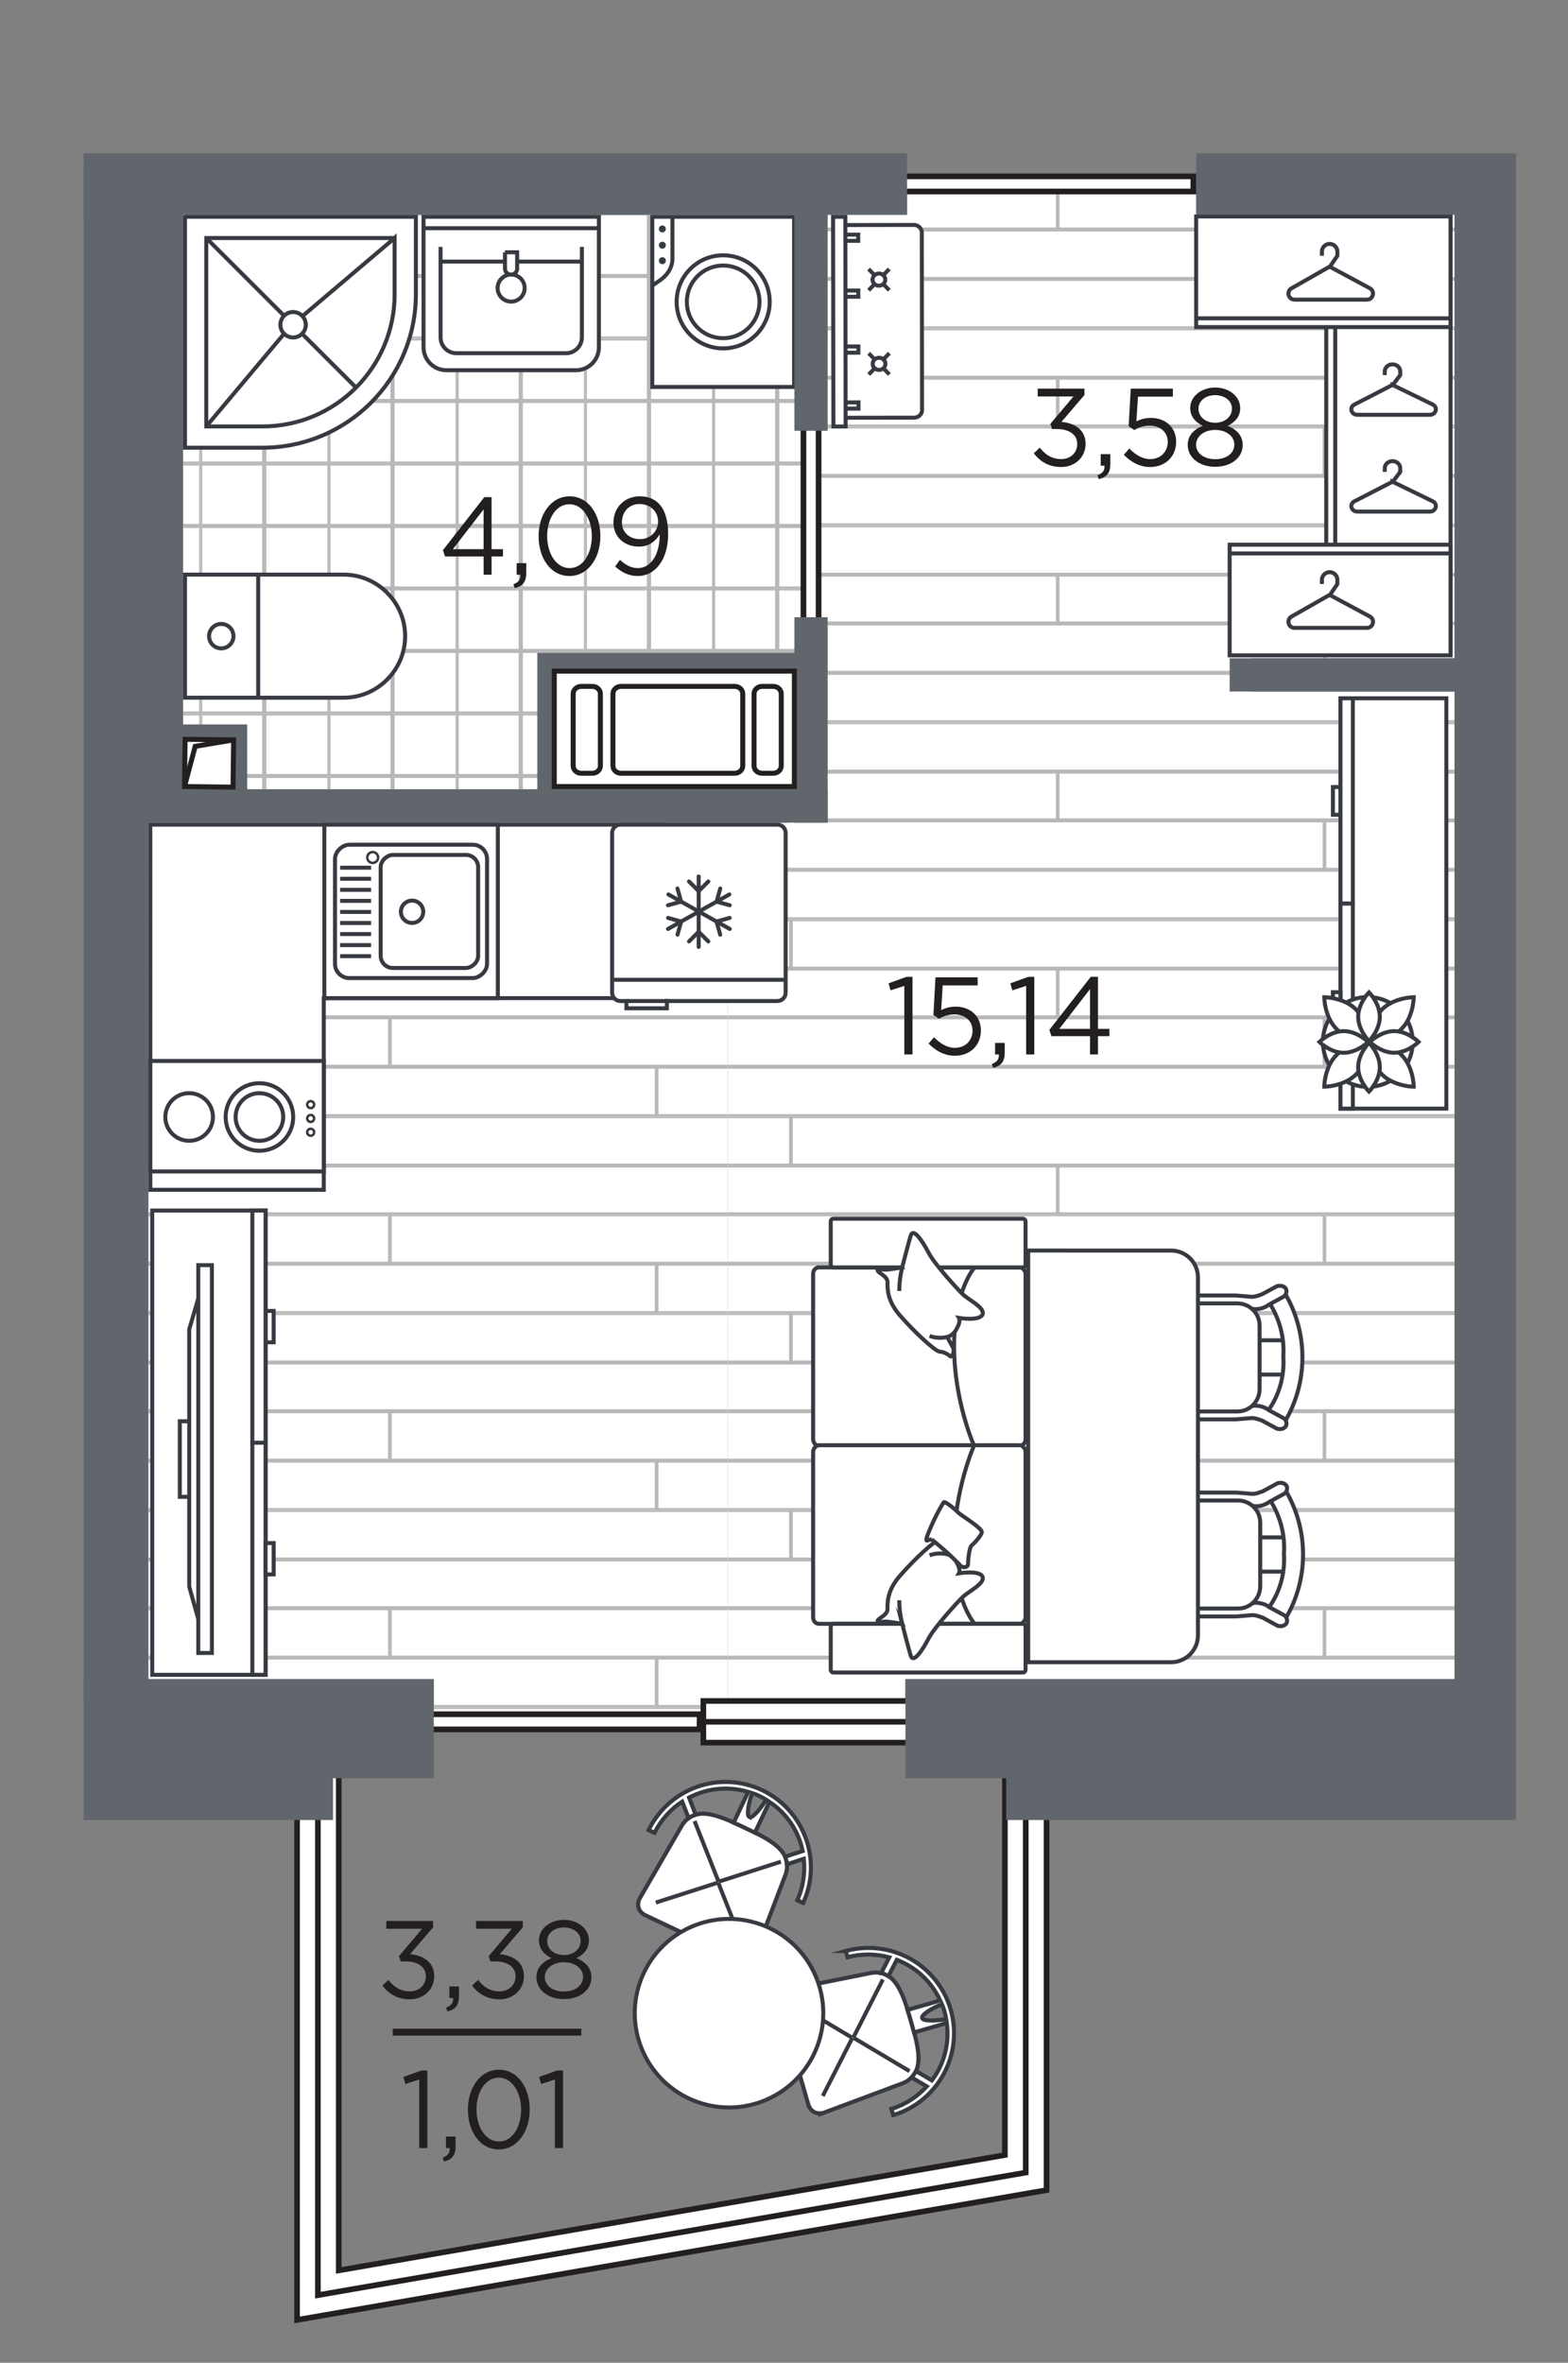 <?xml version="1.0" encoding="UTF-8"?>
<svg xmlns="http://www.w3.org/2000/svg" version="1.1" xmlns:xlink="http://www.w3.org/1999/xlink" viewBox="0 0 156.726 236.129">
  <rect x="0" y="0" width="156.726" height="236.129" fill="#808080" stroke="none"/>
  <defs>
    <style>
      .cls-1 {
        clip-path: url(#clippath-51);
      }

      .cls-2 {
        clip-path: url(#clippath-34);
      }

      .cls-3 {
        clip-path: url(#clippath-38);
      }

      .cls-4 {
        clip-path: url(#clippath-21);
      }

      .cls-5 {
        clip-path: url(#clippath-6);
      }

      .cls-6 {
        clip-path: url(#clippath-7);
      }

      .cls-7 {
        clip-path: url(#clippath-17);
      }

      .cls-8 {
        clip-path: url(#clippath-31);
      }

      .cls-9 {
        stroke-width: .25px;
      }

      .cls-9, .cls-10, .cls-11, .cls-12, .cls-13, .cls-14, .cls-15, .cls-16 {
        stroke-miterlimit: 10;
      }

      .cls-9, .cls-10, .cls-11, .cls-13, .cls-14, .cls-15 {
        stroke: #373a41;
      }

      .cls-9, .cls-10, .cls-17, .cls-13, .cls-15, .cls-16 {
        fill: none;
      }

      .cls-18 {
        clip-path: url(#clippath-15);
      }

      .cls-19 {
        clip-path: url(#clippath-33);
      }

      .cls-20 {
        clip-path: url(#clippath-61);
      }

      .cls-21 {
        clip-path: url(#clippath-18);
      }

      .cls-22 {
        clip-path: url(#clippath-47);
      }

      .cls-23 {
        clip-path: url(#clippath-4);
      }

      .cls-10, .cls-11, .cls-24 {
        fill-rule: evenodd;
      }

      .cls-10, .cls-11, .cls-13, .cls-14, .cls-15 {
        stroke-width: .4px;
      }

      .cls-25 {
        clip-path: url(#clippath-22);
      }

      .cls-26 {
        clip-path: url(#clippath-23);
      }

      .cls-11, .cls-12, .cls-27, .cls-24, .cls-14 {
        fill: #fff;
      }

      .cls-28 {
        fill: #231f20;
      }

      .cls-29 {
        clip-path: url(#clippath-54);
      }

      .cls-30 {
        clip-path: url(#clippath-66);
      }

      .cls-31 {
        fill: #61666d;
      }

      .cls-12, .cls-16 {
        stroke: #231f20;
        stroke-width: .5px;
      }

      .cls-32 {
        clip-path: url(#clippath-9);
      }

      .cls-33 {
        fill: #373a41;
      }

      .cls-34 {
        clip-path: url(#clippath-10);
      }

      .cls-35 {
        clip-path: url(#clippath-42);
      }

      .cls-36 {
        clip-path: url(#clippath-59);
      }

      .cls-37 {
        clip-path: url(#clippath-43);
      }

      .cls-38 {
        clip-path: url(#clippath-64);
      }

      .cls-39 {
        clip-path: url(#clippath-25);
      }

      .cls-40 {
        clip-path: url(#clippath-27);
      }

      .cls-41 {
        clip-path: url(#clippath-60);
      }

      .cls-42 {
        clip-path: url(#clippath-11);
      }

      .cls-43 {
        clip-path: url(#clippath-57);
      }

      .cls-44 {
        clip-path: url(#clippath-36);
      }

      .cls-45 {
        clip-path: url(#clippath-35);
      }

      .cls-46 {
        clip-path: url(#clippath-48);
      }

      .cls-47 {
        clip-path: url(#clippath-28);
      }

      .cls-48 {
        clip-path: url(#clippath-1);
      }

      .cls-49 {
        clip-path: url(#clippath-56);
      }

      .cls-50 {
        fill: #231f20;
      }

      .cls-51 {
        clip-path: url(#clippath-45);
      }

      .cls-52 {
        clip-path: url(#clippath-46);
      }

      .cls-53 {
        clip-path: url(#clippath-40);
      }

      .cls-54 {
        clip-path: url(#clippath-5);
      }

      .cls-55 {
        clip-path: url(#clippath-20);
      }

      .cls-56 {
        clip-path: url(#clippath-8);
      }

      .cls-57 {
        clip-path: url(#clippath-52);
      }

      .cls-58 {
        clip-path: url(#clippath-41);
      }

      .cls-59 {
        clip-path: url(#clippath-67);
      }

      .cls-60 {
        clip-path: url(#clippath-3);
      }

      .cls-61 {
        clip-path: url(#clippath-26);
      }

      .cls-13 {
        stroke-linecap: round;
      }

      .cls-62 {
        clip-path: url(#clippath-12);
      }

      .cls-63 {
        clip-path: url(#clippath-50);
      }

      .cls-64 {
        clip-path: url(#clippath-14);
      }

      .cls-65 {
        clip-path: url(#clippath-30);
      }

      .cls-66 {
        clip-path: url(#clippath-19);
      }

      .cls-67 {
        clip-path: url(#clippath-32);
      }

      .cls-68 {
        fill: #b8b8b9;
      }

      .cls-69 {
        clip-path: url(#clippath-55);
      }

      .cls-70 {
        clip-path: url(#clippath-53);
      }

      .cls-71 {
        clip-path: url(#clippath-39);
      }

      .cls-72 {
        clip-path: url(#clippath-16);
      }

      .cls-73 {
        clip-path: url(#clippath-2);
      }

      .cls-74 {
        clip-path: url(#clippath-29);
      }

      .cls-75 {
        clip-path: url(#clippath-49);
      }

      .cls-76 {
        clip-path: url(#clippath-37);
      }

      .cls-77 {
        clip-path: url(#clippath-58);
      }

      .cls-78 {
        clip-path: url(#clippath-13);
      }

      .cls-79 {
        clip-path: url(#clippath-63);
      }

      .cls-80 {
        clip-path: url(#clippath-24);
      }

      .cls-81 {
        clip-path: url(#clippath);
      }

      .cls-82 {
        clip-path: url(#clippath-65);
      }

      .cls-83 {
        clip-path: url(#clippath-44);
      }

      .cls-84 {
        clip-path: url(#clippath-62);
      }
    </style>
    <clipPath id="clippath">
      <polygon class="cls-17" points="90.495 167.805 145.385 167.805 145.385 69.115 125.027 69.115 125.027 65.785 145.385 65.785 145.385 21.465 119.555 21.465 119.555 18.385 90.665 18.385 90.665 21.465 78.725 21.465 78.725 21.465 77.065 21.465 77.065 67.068 78.725 67.068 78.725 82.215 14.825 82.215 14.825 167.805 43.356 167.805 43.356 171.689 90.495 171.689 90.495 167.805"/>
    </clipPath>
    <clipPath id="clippath-1">
      <rect class="cls-17" x="72.762" y="-36.079" width="93.414" height="78.734"/>
    </clipPath>
    <clipPath id="clippath-2">
      <rect class="cls-17" x="72.762" y="42.655" width="93.414" height="78.734"/>
    </clipPath>
    <clipPath id="clippath-3">
      <rect class="cls-17" x="72.762" y="121.388" width="93.414" height="78.734"/>
    </clipPath>
    <clipPath id="clippath-4">
      <rect class="cls-17" x="-20.652" y="-36.079" width="93.414" height="78.734"/>
    </clipPath>
    <clipPath id="clippath-5">
      <rect class="cls-17" x="-20.652" y="42.655" width="93.414" height="78.734"/>
    </clipPath>
    <clipPath id="clippath-6">
      <rect class="cls-17" x="-20.652" y="121.388" width="93.414" height="78.734"/>
    </clipPath>
    <clipPath id="clippath-7">
      <polygon class="cls-17" points="75.395 21.465 75.395 21.465 18.295 21.465 18.295 78.885 75.395 78.885 75.395 67.068 81.063 67.068 81.063 21.465 75.395 21.465"/>
    </clipPath>
    <clipPath id="clippath-8">
      <rect class="cls-17" x="71.277" y="21.334" width="12.817" height="12.493"/>
    </clipPath>
    <clipPath id="clippath-9">
      <rect class="cls-17" x="71.277" y="21.333" width="12.817" height="12.493"/>
    </clipPath>
    <clipPath id="clippath-10">
      <rect class="cls-17" x="71.277" y="33.826" width="12.817" height="12.493"/>
    </clipPath>
    <clipPath id="clippath-11">
      <rect class="cls-17" x="71.277" y="33.826" width="12.817" height="12.493"/>
    </clipPath>
    <clipPath id="clippath-12">
      <rect class="cls-17" x="71.277" y="46.319" width="12.817" height="12.493"/>
    </clipPath>
    <clipPath id="clippath-13">
      <rect class="cls-17" x="71.277" y="46.319" width="12.817" height="12.493"/>
    </clipPath>
    <clipPath id="clippath-14">
      <rect class="cls-17" x="71.277" y="58.811" width="12.817" height="12.493"/>
    </clipPath>
    <clipPath id="clippath-15">
      <rect class="cls-17" x="71.277" y="58.811" width="12.817" height="12.493"/>
    </clipPath>
    <clipPath id="clippath-16">
      <rect class="cls-17" x="71.277" y="71.304" width="12.817" height="12.493"/>
    </clipPath>
    <clipPath id="clippath-17">
      <rect class="cls-17" x="71.277" y="71.304" width="12.817" height="12.493"/>
    </clipPath>
    <clipPath id="clippath-18">
      <rect class="cls-17" x="58.46" y="21.334" width="12.817" height="12.493"/>
    </clipPath>
    <clipPath id="clippath-19">
      <rect class="cls-17" x="58.46" y="21.333" width="12.817" height="12.493"/>
    </clipPath>
    <clipPath id="clippath-20">
      <rect class="cls-17" x="58.46" y="33.826" width="12.817" height="12.493"/>
    </clipPath>
    <clipPath id="clippath-21">
      <rect class="cls-17" x="58.46" y="33.826" width="12.817" height="12.493"/>
    </clipPath>
    <clipPath id="clippath-22">
      <rect class="cls-17" x="58.46" y="46.319" width="12.817" height="12.493"/>
    </clipPath>
    <clipPath id="clippath-23">
      <rect class="cls-17" x="58.46" y="46.319" width="12.817" height="12.493"/>
    </clipPath>
    <clipPath id="clippath-24">
      <rect class="cls-17" x="58.46" y="58.811" width="12.817" height="12.493"/>
    </clipPath>
    <clipPath id="clippath-25">
      <rect class="cls-17" x="58.46" y="58.811" width="12.817" height="12.493"/>
    </clipPath>
    <clipPath id="clippath-26">
      <rect class="cls-17" x="58.46" y="71.304" width="12.817" height="12.493"/>
    </clipPath>
    <clipPath id="clippath-27">
      <rect class="cls-17" x="58.46" y="71.304" width="12.817" height="12.493"/>
    </clipPath>
    <clipPath id="clippath-28">
      <rect class="cls-17" x="45.643" y="21.334" width="12.817" height="12.493"/>
    </clipPath>
    <clipPath id="clippath-29">
      <rect class="cls-17" x="45.642" y="21.333" width="12.817" height="12.493"/>
    </clipPath>
    <clipPath id="clippath-30">
      <rect class="cls-17" x="45.643" y="33.826" width="12.817" height="12.493"/>
    </clipPath>
    <clipPath id="clippath-31">
      <rect class="cls-17" x="45.642" y="33.826" width="12.817" height="12.493"/>
    </clipPath>
    <clipPath id="clippath-32">
      <rect class="cls-17" x="45.643" y="46.319" width="12.817" height="12.493"/>
    </clipPath>
    <clipPath id="clippath-33">
      <rect class="cls-17" x="45.642" y="46.319" width="12.817" height="12.493"/>
    </clipPath>
    <clipPath id="clippath-34">
      <rect class="cls-17" x="45.643" y="58.811" width="12.817" height="12.493"/>
    </clipPath>
    <clipPath id="clippath-35">
      <rect class="cls-17" x="45.642" y="58.811" width="12.817" height="12.493"/>
    </clipPath>
    <clipPath id="clippath-36">
      <rect class="cls-17" x="45.643" y="71.304" width="12.817" height="12.493"/>
    </clipPath>
    <clipPath id="clippath-37">
      <rect class="cls-17" x="45.642" y="71.304" width="12.817" height="12.493"/>
    </clipPath>
    <clipPath id="clippath-38">
      <rect class="cls-17" x="32.825" y="21.334" width="12.817" height="12.493"/>
    </clipPath>
    <clipPath id="clippath-39">
      <rect class="cls-17" x="32.825" y="21.333" width="12.817" height="12.493"/>
    </clipPath>
    <clipPath id="clippath-40">
      <rect class="cls-17" x="32.825" y="33.826" width="12.817" height="12.493"/>
    </clipPath>
    <clipPath id="clippath-41">
      <rect class="cls-17" x="32.825" y="33.826" width="12.817" height="12.493"/>
    </clipPath>
    <clipPath id="clippath-42">
      <rect class="cls-17" x="32.825" y="46.319" width="12.817" height="12.493"/>
    </clipPath>
    <clipPath id="clippath-43">
      <rect class="cls-17" x="32.825" y="46.319" width="12.817" height="12.493"/>
    </clipPath>
    <clipPath id="clippath-44">
      <rect class="cls-17" x="32.825" y="58.811" width="12.817" height="12.493"/>
    </clipPath>
    <clipPath id="clippath-45">
      <rect class="cls-17" x="32.825" y="58.811" width="12.817" height="12.493"/>
    </clipPath>
    <clipPath id="clippath-46">
      <rect class="cls-17" x="32.825" y="71.304" width="12.817" height="12.493"/>
    </clipPath>
    <clipPath id="clippath-47">
      <rect class="cls-17" x="32.825" y="71.304" width="12.817" height="12.493"/>
    </clipPath>
    <clipPath id="clippath-48">
      <rect class="cls-17" x="20.008" y="21.334" width="12.817" height="12.493"/>
    </clipPath>
    <clipPath id="clippath-49">
      <rect class="cls-17" x="20.008" y="21.333" width="12.817" height="12.493"/>
    </clipPath>
    <clipPath id="clippath-50">
      <rect class="cls-17" x="20.008" y="33.826" width="12.817" height="12.493"/>
    </clipPath>
    <clipPath id="clippath-51">
      <rect class="cls-17" x="20.008" y="33.826" width="12.817" height="12.493"/>
    </clipPath>
    <clipPath id="clippath-52">
      <rect class="cls-17" x="20.008" y="46.319" width="12.817" height="12.493"/>
    </clipPath>
    <clipPath id="clippath-53">
      <rect class="cls-17" x="20.008" y="46.319" width="12.817" height="12.493"/>
    </clipPath>
    <clipPath id="clippath-54">
      <rect class="cls-17" x="20.008" y="58.811" width="12.817" height="12.493"/>
    </clipPath>
    <clipPath id="clippath-55">
      <rect class="cls-17" x="20.008" y="58.811" width="12.817" height="12.493"/>
    </clipPath>
    <clipPath id="clippath-56">
      <rect class="cls-17" x="20.008" y="71.304" width="12.817" height="12.493"/>
    </clipPath>
    <clipPath id="clippath-57">
      <rect class="cls-17" x="20.008" y="71.304" width="12.817" height="12.493"/>
    </clipPath>
    <clipPath id="clippath-58">
      <rect class="cls-17" x="7.191" y="21.334" width="12.817" height="12.493"/>
    </clipPath>
    <clipPath id="clippath-59">
      <rect class="cls-17" x="7.19" y="21.333" width="12.817" height="12.493"/>
    </clipPath>
    <clipPath id="clippath-60">
      <rect class="cls-17" x="7.191" y="33.826" width="12.817" height="12.493"/>
    </clipPath>
    <clipPath id="clippath-61">
      <rect class="cls-17" x="7.19" y="33.826" width="12.817" height="12.493"/>
    </clipPath>
    <clipPath id="clippath-62">
      <rect class="cls-17" x="7.191" y="46.319" width="12.817" height="12.493"/>
    </clipPath>
    <clipPath id="clippath-63">
      <rect class="cls-17" x="7.19" y="46.319" width="12.817" height="12.493"/>
    </clipPath>
    <clipPath id="clippath-64">
      <rect class="cls-17" x="7.191" y="58.811" width="12.817" height="12.493"/>
    </clipPath>
    <clipPath id="clippath-65">
      <rect class="cls-17" x="7.19" y="58.811" width="12.817" height="12.493"/>
    </clipPath>
    <clipPath id="clippath-66">
      <rect class="cls-17" x="7.191" y="71.304" width="12.817" height="12.493"/>
    </clipPath>
    <clipPath id="clippath-67">
      <rect class="cls-17" x="7.19" y="71.304" width="12.817" height="12.493"/>
    </clipPath>
  </defs>
  <!-- Generator: Adobe Illustrator 28.7.1, SVG Export Plug-In . SVG Version: 1.2.0 Build 142)  -->
  <g>
    <g id="flors">
      <g class="cls-81">
        <g class="cls-48">
          <g>
            <rect class="cls-27" x="72.762" y="32.813" width="93.414" height="19.683"/>
            <rect class="cls-68" x="72.762" y="42.42" width="93.414" height=".399"/>
            <rect class="cls-68" x="72.762" y="37.552" width="93.414" height=".4"/>
            <g>
              <rect class="cls-68" x="78.873" y="32.813" width=".365" height="4.938"/>
              <rect class="cls-68" x="105.537" y="37.751" width=".365" height="4.938"/>
            </g>
            <rect class="cls-68" x="72.762" y="32.813" width="93.414" height=".2"/>
          </g>
          <g>
            <rect class="cls-27" x="72.762" y="13.13" width="93.414" height="19.683"/>
            <rect class="cls-68" x="72.762" y="27.675" width="93.414" height=".399"/>
            <rect class="cls-68" x="72.762" y="22.737" width="93.414" height=".399"/>
            <rect class="cls-68" x="72.762" y="17.868" width="93.414" height=".399"/>
            <g>
              <rect class="cls-68" x="78.873" y="13.13" width=".365" height="4.938"/>
              <rect class="cls-68" x="105.537" y="18.068" width=".365" height="4.938"/>
              <rect class="cls-68" x="132.201" y="23.006" width=".365" height="4.869"/>
            </g>
            <rect class="cls-68" x="72.762" y="13.13" width="93.414" height=".2"/>
            <rect class="cls-68" x="72.762" y="32.613" width="93.414" height=".199"/>
          </g>
          <g>
            <rect class="cls-27" x="72.762" y="-6.554" width="93.414" height="19.683"/>
            <rect class="cls-68" x="72.762" y="7.992" width="93.414" height=".399"/>
            <rect class="cls-68" x="72.762" y="3.053" width="93.414" height=".399"/>
            <g>
              <rect class="cls-68" x="105.537" y="-1.615" width=".365" height="4.938"/>
              <rect class="cls-68" x="132.201" y="3.323" width=".365" height="4.869"/>
            </g>
            <rect class="cls-68" x="72.762" y="12.93" width="93.414" height=".199"/>
          </g>
        </g>
        <g class="cls-73">
          <g>
            <rect class="cls-27" x="72.762" y="111.547" width="93.414" height="19.683"/>
            <rect class="cls-68" x="72.762" y="121.154" width="93.414" height=".399"/>
            <rect class="cls-68" x="72.762" y="116.285" width="93.414" height=".4"/>
            <g>
              <rect class="cls-68" x="78.873" y="111.547" width=".365" height="4.938"/>
              <rect class="cls-68" x="105.537" y="116.485" width=".365" height="4.938"/>
            </g>
            <rect class="cls-68" x="72.762" y="111.547" width="93.414" height=".2"/>
          </g>
          <g>
            <rect class="cls-27" x="72.762" y="91.863" width="93.414" height="19.683"/>
            <rect class="cls-68" x="72.762" y="106.409" width="93.414" height=".399"/>
            <rect class="cls-68" x="72.762" y="101.47" width="93.414" height=".399"/>
            <rect class="cls-68" x="72.762" y="96.602" width="93.414" height=".399"/>
            <g>
              <rect class="cls-68" x="78.873" y="91.863" width=".365" height="4.938"/>
              <rect class="cls-68" x="105.537" y="96.802" width=".365" height="4.938"/>
              <rect class="cls-68" x="132.201" y="101.74" width=".365" height="4.869"/>
            </g>
            <rect class="cls-68" x="72.762" y="91.863" width="93.414" height=".2"/>
            <rect class="cls-68" x="72.762" y="111.347" width="93.414" height=".199"/>
          </g>
          <g>
            <rect class="cls-27" x="72.762" y="72.18" width="93.414" height="19.683"/>
            <rect class="cls-68" x="72.762" y="86.725" width="93.414" height=".399"/>
            <rect class="cls-68" x="72.762" y="81.787" width="93.414" height=".399"/>
            <rect class="cls-68" x="72.762" y="76.919" width="93.414" height=".399"/>
            <g>
              <rect class="cls-68" x="78.873" y="72.18" width=".365" height="4.938"/>
              <rect class="cls-68" x="105.537" y="77.118" width=".365" height="4.938"/>
              <rect class="cls-68" x="132.201" y="82.056" width=".365" height="4.869"/>
            </g>
            <rect class="cls-68" x="72.762" y="72.18" width="93.414" height=".2"/>
            <rect class="cls-68" x="72.762" y="91.664" width="93.414" height=".199"/>
          </g>
          <g>
            <rect class="cls-27" x="72.762" y="52.496" width="93.414" height="19.683"/>
            <rect class="cls-68" x="72.762" y="67.042" width="93.414" height=".399"/>
            <rect class="cls-68" x="72.762" y="62.104" width="93.414" height=".399"/>
            <rect class="cls-68" x="72.762" y="57.235" width="93.414" height=".399"/>
            <g>
              <rect class="cls-68" x="78.873" y="52.497" width=".365" height="4.938"/>
              <rect class="cls-68" x="105.537" y="57.435" width=".365" height="4.938"/>
              <rect class="cls-68" x="132.201" y="62.373" width=".365" height="4.868"/>
            </g>
            <rect class="cls-68" x="72.762" y="52.496" width="93.414" height=".2"/>
            <rect class="cls-68" x="72.762" y="71.98" width="93.414" height=".2"/>
          </g>
          <g>
            <rect class="cls-27" x="72.762" y="32.813" width="93.414" height="19.683"/>
            <rect class="cls-68" x="72.762" y="47.359" width="93.414" height=".399"/>
            <rect class="cls-68" x="72.762" y="42.42" width="93.414" height=".399"/>
            <g>
              <rect class="cls-68" x="105.537" y="37.751" width=".365" height="4.938"/>
              <rect class="cls-68" x="132.201" y="42.69" width=".365" height="4.869"/>
            </g>
            <rect class="cls-68" x="72.762" y="52.297" width="93.414" height=".2"/>
          </g>
        </g>
        <g class="cls-60">
          <g>
            <rect class="cls-27" x="72.762" y="190.28" width="93.414" height="19.683"/>
            <rect class="cls-68" x="72.762" y="199.888" width="93.414" height=".399"/>
            <rect class="cls-68" x="72.762" y="195.019" width="93.414" height=".4"/>
            <g>
              <rect class="cls-68" x="78.873" y="190.281" width=".365" height="4.938"/>
              <rect class="cls-68" x="105.537" y="195.219" width=".365" height="4.938"/>
            </g>
            <rect class="cls-68" x="72.762" y="190.28" width="93.414" height=".2"/>
          </g>
          <g>
            <rect class="cls-27" x="72.762" y="170.597" width="93.414" height="19.683"/>
            <rect class="cls-68" x="72.762" y="185.142" width="93.414" height=".399"/>
            <rect class="cls-68" x="72.762" y="180.204" width="93.414" height=".399"/>
            <rect class="cls-68" x="72.762" y="175.336" width="93.414" height=".399"/>
            <g>
              <rect class="cls-68" x="78.873" y="170.597" width=".365" height="4.938"/>
              <rect class="cls-68" x="105.537" y="175.535" width=".365" height="4.938"/>
              <rect class="cls-68" x="132.201" y="180.474" width=".365" height="4.869"/>
            </g>
            <rect class="cls-68" x="72.762" y="170.597" width="93.414" height=".2"/>
            <rect class="cls-68" x="72.762" y="190.081" width="93.414" height=".199"/>
          </g>
          <g>
            <rect class="cls-27" x="72.762" y="150.914" width="93.414" height="19.683"/>
            <rect class="cls-68" x="72.762" y="165.459" width="93.414" height=".399"/>
            <rect class="cls-68" x="72.762" y="160.521" width="93.414" height=".399"/>
            <rect class="cls-68" x="72.762" y="155.652" width="93.414" height=".399"/>
            <g>
              <rect class="cls-68" x="78.873" y="150.914" width=".365" height="4.938"/>
              <rect class="cls-68" x="105.537" y="155.852" width=".365" height="4.938"/>
              <rect class="cls-68" x="132.201" y="160.79" width=".365" height="4.869"/>
            </g>
            <rect class="cls-68" x="72.762" y="150.914" width="93.414" height=".2"/>
            <rect class="cls-68" x="72.762" y="170.397" width="93.414" height=".199"/>
          </g>
          <g>
            <rect class="cls-27" x="72.762" y="131.23" width="93.414" height="19.683"/>
            <rect class="cls-68" x="72.762" y="145.775" width="93.414" height=".399"/>
            <rect class="cls-68" x="72.762" y="140.837" width="93.414" height=".399"/>
            <rect class="cls-68" x="72.762" y="135.969" width="93.414" height=".399"/>
            <g>
              <rect class="cls-68" x="78.873" y="131.23" width=".365" height="4.938"/>
              <rect class="cls-68" x="105.537" y="136.169" width=".365" height="4.938"/>
              <rect class="cls-68" x="132.201" y="141.107" width=".365" height="4.868"/>
            </g>
            <rect class="cls-68" x="72.762" y="131.23" width="93.414" height=".2"/>
            <rect class="cls-68" x="72.762" y="150.714" width="93.414" height=".2"/>
          </g>
          <g>
            <rect class="cls-27" x="72.762" y="111.547" width="93.414" height="19.683"/>
            <rect class="cls-68" x="72.762" y="126.092" width="93.414" height=".399"/>
            <rect class="cls-68" x="72.762" y="121.154" width="93.414" height=".399"/>
            <g>
              <rect class="cls-68" x="105.537" y="116.485" width=".365" height="4.938"/>
              <rect class="cls-68" x="132.201" y="121.423" width=".365" height="4.869"/>
            </g>
            <rect class="cls-68" x="72.762" y="131.03" width="93.414" height=".2"/>
          </g>
        </g>
        <g class="cls-23">
          <g>
            <rect class="cls-27" x="-20.652" y="32.813" width="93.414" height="19.683"/>
            <rect class="cls-68" x="-20.652" y="42.42" width="93.414" height=".399"/>
            <rect class="cls-68" x="-20.652" y="37.552" width="93.414" height=".4"/>
            <rect class="cls-68" x="12.123" y="37.751" width=".365" height="4.938"/>
            <rect class="cls-68" x="-20.652" y="32.813" width="93.414" height=".2"/>
          </g>
          <g>
            <rect class="cls-27" x="-20.652" y="13.13" width="93.414" height="19.683"/>
            <rect class="cls-68" x="-20.652" y="27.675" width="93.414" height=".399"/>
            <rect class="cls-68" x="-20.652" y="22.737" width="93.414" height=".399"/>
            <rect class="cls-68" x="-20.652" y="17.868" width="93.414" height=".399"/>
            <g>
              <rect class="cls-68" x="12.123" y="18.068" width=".365" height="4.938"/>
              <rect class="cls-68" x="38.787" y="23.006" width=".365" height="4.869"/>
              <rect class="cls-68" x="65.451" y="27.875" width=".365" height="4.938"/>
            </g>
            <rect class="cls-68" x="-20.652" y="13.13" width="93.414" height=".2"/>
            <rect class="cls-68" x="-20.652" y="32.613" width="93.414" height=".199"/>
          </g>
          <g>
            <rect class="cls-27" x="-20.652" y="-6.554" width="93.414" height="19.683"/>
            <rect class="cls-68" x="-20.652" y="7.992" width="93.414" height=".399"/>
            <rect class="cls-68" x="-20.652" y="3.053" width="93.414" height=".399"/>
            <g>
              <rect class="cls-68" x="12.123" y="-1.615" width=".365" height="4.938"/>
              <rect class="cls-68" x="38.787" y="3.323" width=".365" height="4.869"/>
              <rect class="cls-68" x="65.451" y="8.191" width=".365" height="4.938"/>
            </g>
            <rect class="cls-68" x="-20.652" y="12.93" width="93.414" height=".199"/>
          </g>
        </g>
        <g class="cls-54">
          <g>
            <rect class="cls-27" x="-20.652" y="111.547" width="93.414" height="19.683"/>
            <rect class="cls-68" x="-20.652" y="121.154" width="93.414" height=".399"/>
            <rect class="cls-68" x="-20.652" y="116.285" width="93.414" height=".4"/>
            <rect class="cls-68" x="12.123" y="116.485" width=".365" height="4.938"/>
            <rect class="cls-68" x="-20.652" y="111.547" width="93.414" height=".2"/>
          </g>
          <g>
            <rect class="cls-27" x="-20.652" y="91.863" width="93.414" height="19.683"/>
            <rect class="cls-68" x="-20.652" y="106.409" width="93.414" height=".399"/>
            <rect class="cls-68" x="-20.652" y="101.47" width="93.414" height=".399"/>
            <rect class="cls-68" x="-20.652" y="96.602" width="93.414" height=".399"/>
            <g>
              <rect class="cls-68" x="12.123" y="96.802" width=".365" height="4.938"/>
              <rect class="cls-68" x="38.787" y="101.74" width=".365" height="4.869"/>
              <rect class="cls-68" x="65.451" y="106.608" width=".365" height="4.938"/>
            </g>
            <rect class="cls-68" x="-20.652" y="91.863" width="93.414" height=".2"/>
            <rect class="cls-68" x="-20.652" y="111.347" width="93.414" height=".199"/>
          </g>
          <g>
            <rect class="cls-27" x="-20.652" y="72.18" width="93.414" height="19.683"/>
            <rect class="cls-68" x="-20.652" y="86.725" width="93.414" height=".399"/>
            <rect class="cls-68" x="-20.652" y="81.787" width="93.414" height=".399"/>
            <rect class="cls-68" x="-20.652" y="76.919" width="93.414" height=".399"/>
            <g>
              <rect class="cls-68" x="12.123" y="77.118" width=".365" height="4.938"/>
              <rect class="cls-68" x="38.787" y="82.056" width=".365" height="4.869"/>
              <rect class="cls-68" x="65.451" y="86.925" width=".365" height="4.938"/>
            </g>
            <rect class="cls-68" x="-20.652" y="72.18" width="93.414" height=".2"/>
            <rect class="cls-68" x="-20.652" y="91.664" width="93.414" height=".199"/>
          </g>
          <g>
            <rect class="cls-27" x="-20.652" y="52.496" width="93.414" height="19.683"/>
            <rect class="cls-68" x="-20.652" y="67.042" width="93.414" height=".399"/>
            <rect class="cls-68" x="-20.652" y="62.104" width="93.414" height=".399"/>
            <rect class="cls-68" x="-20.652" y="57.235" width="93.414" height=".399"/>
            <g>
              <rect class="cls-68" x="12.123" y="57.435" width=".365" height="4.938"/>
              <rect class="cls-68" x="38.787" y="62.373" width=".365" height="4.868"/>
              <rect class="cls-68" x="65.451" y="67.242" width=".365" height="4.938"/>
            </g>
            <rect class="cls-68" x="-20.652" y="52.496" width="93.414" height=".2"/>
            <rect class="cls-68" x="-20.652" y="71.98" width="93.414" height=".2"/>
          </g>
          <g>
            <rect class="cls-27" x="-20.652" y="32.813" width="93.414" height="19.683"/>
            <rect class="cls-68" x="-20.652" y="47.359" width="93.414" height=".399"/>
            <rect class="cls-68" x="-20.652" y="42.42" width="93.414" height=".399"/>
            <g>
              <rect class="cls-68" x="12.123" y="37.751" width=".365" height="4.938"/>
              <rect class="cls-68" x="38.787" y="42.69" width=".365" height="4.869"/>
              <rect class="cls-68" x="65.451" y="47.558" width=".365" height="4.938"/>
            </g>
            <rect class="cls-68" x="-20.652" y="52.297" width="93.414" height=".2"/>
          </g>
        </g>
        <g class="cls-5">
          <g>
            <rect class="cls-27" x="-20.652" y="190.28" width="93.414" height="19.683"/>
            <rect class="cls-68" x="-20.652" y="199.888" width="93.414" height=".399"/>
            <rect class="cls-68" x="-20.652" y="195.019" width="93.414" height=".4"/>
            <rect class="cls-68" x="12.123" y="195.219" width=".365" height="4.938"/>
            <rect class="cls-68" x="-20.652" y="190.28" width="93.414" height=".2"/>
          </g>
          <g>
            <rect class="cls-27" x="-20.652" y="170.597" width="93.414" height="19.683"/>
            <rect class="cls-68" x="-20.652" y="185.142" width="93.414" height=".399"/>
            <rect class="cls-68" x="-20.652" y="180.204" width="93.414" height=".399"/>
            <rect class="cls-68" x="-20.652" y="175.336" width="93.414" height=".399"/>
            <g>
              <rect class="cls-68" x="12.123" y="175.535" width=".365" height="4.938"/>
              <rect class="cls-68" x="38.787" y="180.474" width=".365" height="4.869"/>
              <rect class="cls-68" x="65.451" y="185.342" width=".365" height="4.938"/>
            </g>
            <rect class="cls-68" x="-20.652" y="170.597" width="93.414" height=".2"/>
            <rect class="cls-68" x="-20.652" y="190.081" width="93.414" height=".199"/>
          </g>
          <g>
            <rect class="cls-27" x="-20.652" y="150.914" width="93.414" height="19.683"/>
            <rect class="cls-68" x="-20.652" y="165.459" width="93.414" height=".399"/>
            <rect class="cls-68" x="-20.652" y="160.521" width="93.414" height=".399"/>
            <rect class="cls-68" x="-20.652" y="155.652" width="93.414" height=".399"/>
            <g>
              <rect class="cls-68" x="12.123" y="155.852" width=".365" height="4.938"/>
              <rect class="cls-68" x="38.787" y="160.79" width=".365" height="4.869"/>
              <rect class="cls-68" x="65.451" y="165.659" width=".365" height="4.938"/>
            </g>
            <rect class="cls-68" x="-20.652" y="150.914" width="93.414" height=".2"/>
            <rect class="cls-68" x="-20.652" y="170.397" width="93.414" height=".199"/>
          </g>
          <g>
            <rect class="cls-27" x="-20.652" y="131.23" width="93.414" height="19.683"/>
            <rect class="cls-68" x="-20.652" y="145.775" width="93.414" height=".399"/>
            <rect class="cls-68" x="-20.652" y="140.837" width="93.414" height=".399"/>
            <rect class="cls-68" x="-20.652" y="135.969" width="93.414" height=".399"/>
            <g>
              <rect class="cls-68" x="12.123" y="136.169" width=".365" height="4.938"/>
              <rect class="cls-68" x="38.787" y="141.107" width=".365" height="4.868"/>
              <rect class="cls-68" x="65.451" y="145.975" width=".365" height="4.938"/>
            </g>
            <rect class="cls-68" x="-20.652" y="131.23" width="93.414" height=".2"/>
            <rect class="cls-68" x="-20.652" y="150.714" width="93.414" height=".2"/>
          </g>
          <g>
            <rect class="cls-27" x="-20.652" y="111.547" width="93.414" height="19.683"/>
            <rect class="cls-68" x="-20.652" y="126.092" width="93.414" height=".399"/>
            <rect class="cls-68" x="-20.652" y="121.154" width="93.414" height=".399"/>
            <g>
              <rect class="cls-68" x="12.123" y="116.485" width=".365" height="4.938"/>
              <rect class="cls-68" x="38.787" y="121.423" width=".365" height="4.869"/>
              <rect class="cls-68" x="65.451" y="126.292" width=".365" height="4.938"/>
            </g>
            <rect class="cls-68" x="-20.652" y="131.03" width="93.414" height=".2"/>
          </g>
        </g>
      </g>
      <g class="cls-6">
        <g class="cls-56">
          <rect class="cls-27" x="71.277" y="21.333" width="12.817" height="12.493"/>
          <g class="cls-32">
            <g>
              <g>
                <rect class="cls-68" x="71.277" y="21.334" width="12.818" height=".203"/>
                <rect class="cls-68" x="71.277" y="27.376" width="12.817" height=".408"/>
                <rect class="cls-68" x="71.279" y="33.622" width="12.815" height=".204"/>
              </g>
              <g>
                <rect class="cls-68" x="71.277" y="21.334" width=".208" height="12.492"/>
                <rect class="cls-68" x="77.477" y="21.334" width=".419" height="12.493"/>
                <rect class="cls-68" x="83.989" y="21.334" width=".105" height="12.492"/>
              </g>
            </g>
          </g>
        </g>
        <g class="cls-34">
          <rect class="cls-27" x="71.277" y="33.826" width="12.817" height="12.493"/>
          <g class="cls-42">
            <g>
              <g>
                <rect class="cls-68" x="71.277" y="33.826" width="12.818" height=".203"/>
                <rect class="cls-68" x="71.277" y="39.868" width="12.817" height=".408"/>
                <rect class="cls-68" x="71.279" y="46.115" width="12.815" height=".204"/>
              </g>
              <g>
                <rect class="cls-68" x="71.277" y="33.826" width=".208" height="12.492"/>
                <rect class="cls-68" x="77.477" y="33.826" width=".419" height="12.493"/>
                <rect class="cls-68" x="83.989" y="33.826" width=".105" height="12.492"/>
              </g>
            </g>
          </g>
        </g>
        <g class="cls-62">
          <rect class="cls-27" x="71.277" y="46.319" width="12.817" height="12.493"/>
          <g class="cls-78">
            <g>
              <g>
                <rect class="cls-68" x="71.277" y="46.319" width="12.818" height=".203"/>
                <rect class="cls-68" x="71.277" y="52.361" width="12.817" height=".408"/>
                <rect class="cls-68" x="71.279" y="58.607" width="12.815" height=".204"/>
              </g>
              <g>
                <rect class="cls-68" x="71.277" y="46.319" width=".208" height="12.492"/>
                <rect class="cls-68" x="77.477" y="46.319" width=".419" height="12.493"/>
                <rect class="cls-68" x="83.989" y="46.319" width=".105" height="12.492"/>
              </g>
            </g>
          </g>
        </g>
        <g class="cls-64">
          <rect class="cls-27" x="71.277" y="58.811" width="12.817" height="12.493"/>
          <g class="cls-18">
            <g>
              <g>
                <rect class="cls-68" x="71.277" y="58.811" width="12.818" height=".203"/>
                <rect class="cls-68" x="71.277" y="64.853" width="12.817" height=".408"/>
                <rect class="cls-68" x="71.279" y="71.1" width="12.815" height=".204"/>
              </g>
              <g>
                <rect class="cls-68" x="71.277" y="58.811" width=".208" height="12.492"/>
                <rect class="cls-68" x="77.477" y="58.811" width=".419" height="12.493"/>
                <rect class="cls-68" x="83.989" y="58.811" width=".105" height="12.492"/>
              </g>
            </g>
          </g>
        </g>
        <g class="cls-72">
          <rect class="cls-27" x="71.277" y="71.304" width="12.817" height="12.493"/>
          <g class="cls-7">
            <g>
              <g>
                <rect class="cls-68" x="71.277" y="71.304" width="12.818" height=".203"/>
                <rect class="cls-68" x="71.277" y="77.346" width="12.817" height=".408"/>
                <rect class="cls-68" x="71.279" y="83.592" width="12.815" height=".204"/>
              </g>
              <g>
                <rect class="cls-68" x="71.277" y="71.304" width=".208" height="12.492"/>
                <rect class="cls-68" x="77.477" y="71.304" width=".419" height="12.493"/>
                <rect class="cls-68" x="83.989" y="71.304" width=".105" height="12.492"/>
              </g>
            </g>
          </g>
        </g>
        <g class="cls-21">
          <rect class="cls-27" x="58.46" y="21.333" width="12.817" height="12.493"/>
          <g class="cls-66">
            <g>
              <g>
                <rect class="cls-68" x="58.46" y="21.334" width="12.818" height=".203"/>
                <rect class="cls-68" x="58.46" y="27.376" width="12.817" height=".408"/>
                <rect class="cls-68" x="58.462" y="33.622" width="12.815" height=".204"/>
              </g>
              <g>
                <rect class="cls-68" x="58.46" y="21.334" width=".208" height="12.492"/>
                <rect class="cls-68" x="64.659" y="21.334" width=".419" height="12.493"/>
                <rect class="cls-68" x="71.172" y="21.334" width=".105" height="12.492"/>
              </g>
            </g>
          </g>
        </g>
        <g class="cls-55">
          <rect class="cls-27" x="58.46" y="33.826" width="12.817" height="12.493"/>
          <g class="cls-4">
            <g>
              <g>
                <rect class="cls-68" x="58.46" y="33.826" width="12.818" height=".203"/>
                <rect class="cls-68" x="58.46" y="39.868" width="12.817" height=".408"/>
                <rect class="cls-68" x="58.462" y="46.115" width="12.815" height=".204"/>
              </g>
              <g>
                <rect class="cls-68" x="58.46" y="33.826" width=".208" height="12.492"/>
                <rect class="cls-68" x="64.659" y="33.826" width=".419" height="12.493"/>
                <rect class="cls-68" x="71.172" y="33.826" width=".105" height="12.492"/>
              </g>
            </g>
          </g>
        </g>
        <g class="cls-25">
          <rect class="cls-27" x="58.46" y="46.319" width="12.817" height="12.493"/>
          <g class="cls-26">
            <g>
              <g>
                <rect class="cls-68" x="58.46" y="46.319" width="12.818" height=".203"/>
                <rect class="cls-68" x="58.46" y="52.361" width="12.817" height=".408"/>
                <rect class="cls-68" x="58.462" y="58.607" width="12.815" height=".204"/>
              </g>
              <g>
                <rect class="cls-68" x="58.46" y="46.319" width=".208" height="12.492"/>
                <rect class="cls-68" x="64.659" y="46.319" width=".419" height="12.493"/>
                <rect class="cls-68" x="71.172" y="46.319" width=".105" height="12.492"/>
              </g>
            </g>
          </g>
        </g>
        <g class="cls-80">
          <rect class="cls-27" x="58.46" y="58.811" width="12.817" height="12.493"/>
          <g class="cls-39">
            <g>
              <g>
                <rect class="cls-68" x="58.46" y="58.811" width="12.818" height=".203"/>
                <rect class="cls-68" x="58.46" y="64.853" width="12.817" height=".408"/>
                <rect class="cls-68" x="58.462" y="71.1" width="12.815" height=".204"/>
              </g>
              <g>
                <rect class="cls-68" x="58.46" y="58.811" width=".208" height="12.492"/>
                <rect class="cls-68" x="64.659" y="58.811" width=".419" height="12.493"/>
                <rect class="cls-68" x="71.172" y="58.811" width=".105" height="12.492"/>
              </g>
            </g>
          </g>
        </g>
        <g class="cls-61">
          <rect class="cls-27" x="58.46" y="71.304" width="12.817" height="12.493"/>
          <g class="cls-40">
            <g>
              <g>
                <rect class="cls-68" x="58.46" y="71.304" width="12.818" height=".203"/>
                <rect class="cls-68" x="58.46" y="77.346" width="12.817" height=".408"/>
                <rect class="cls-68" x="58.462" y="83.592" width="12.815" height=".204"/>
              </g>
              <g>
                <rect class="cls-68" x="58.46" y="71.304" width=".208" height="12.492"/>
                <rect class="cls-68" x="64.659" y="71.304" width=".419" height="12.493"/>
                <rect class="cls-68" x="71.172" y="71.304" width=".105" height="12.492"/>
              </g>
            </g>
          </g>
        </g>
        <g class="cls-47">
          <rect class="cls-27" x="45.642" y="21.333" width="12.817" height="12.493"/>
          <g class="cls-74">
            <g>
              <g>
                <rect class="cls-68" x="45.642" y="21.334" width="12.818" height=".203"/>
                <rect class="cls-68" x="45.643" y="27.376" width="12.817" height=".408"/>
                <rect class="cls-68" x="45.645" y="33.622" width="12.815" height=".204"/>
              </g>
              <g>
                <rect class="cls-68" x="45.643" y="21.334" width=".208" height="12.492"/>
                <rect class="cls-68" x="51.842" y="21.334" width=".419" height="12.493"/>
                <rect class="cls-68" x="58.354" y="21.334" width=".105" height="12.492"/>
              </g>
            </g>
          </g>
        </g>
        <g class="cls-65">
          <rect class="cls-27" x="45.642" y="33.826" width="12.817" height="12.493"/>
          <g class="cls-8">
            <g>
              <g>
                <rect class="cls-68" x="45.642" y="33.826" width="12.818" height=".203"/>
                <rect class="cls-68" x="45.643" y="39.868" width="12.817" height=".408"/>
                <rect class="cls-68" x="45.645" y="46.115" width="12.815" height=".204"/>
              </g>
              <g>
                <rect class="cls-68" x="45.643" y="33.826" width=".208" height="12.492"/>
                <rect class="cls-68" x="51.842" y="33.826" width=".419" height="12.493"/>
                <rect class="cls-68" x="58.354" y="33.826" width=".105" height="12.492"/>
              </g>
            </g>
          </g>
        </g>
        <g class="cls-67">
          <rect class="cls-27" x="45.642" y="46.319" width="12.817" height="12.493"/>
          <g class="cls-19">
            <g>
              <g>
                <rect class="cls-68" x="45.642" y="46.319" width="12.818" height=".203"/>
                <rect class="cls-68" x="45.643" y="52.361" width="12.817" height=".408"/>
                <rect class="cls-68" x="45.645" y="58.607" width="12.815" height=".204"/>
              </g>
              <g>
                <rect class="cls-68" x="45.643" y="46.319" width=".208" height="12.492"/>
                <rect class="cls-68" x="51.842" y="46.319" width=".419" height="12.493"/>
                <rect class="cls-68" x="58.354" y="46.319" width=".105" height="12.492"/>
              </g>
            </g>
          </g>
        </g>
        <g class="cls-2">
          <rect class="cls-27" x="45.642" y="58.811" width="12.817" height="12.493"/>
          <g class="cls-45">
            <g>
              <g>
                <rect class="cls-68" x="45.642" y="58.811" width="12.818" height=".203"/>
                <rect class="cls-68" x="45.643" y="64.853" width="12.817" height=".408"/>
                <rect class="cls-68" x="45.645" y="71.1" width="12.815" height=".204"/>
              </g>
              <g>
                <rect class="cls-68" x="45.643" y="58.811" width=".208" height="12.492"/>
                <rect class="cls-68" x="51.842" y="58.811" width=".419" height="12.493"/>
                <rect class="cls-68" x="58.354" y="58.811" width=".105" height="12.492"/>
              </g>
            </g>
          </g>
        </g>
        <g class="cls-44">
          <rect class="cls-27" x="45.642" y="71.304" width="12.817" height="12.493"/>
          <g class="cls-76">
            <g>
              <g>
                <rect class="cls-68" x="45.642" y="71.304" width="12.818" height=".203"/>
                <rect class="cls-68" x="45.643" y="77.346" width="12.817" height=".408"/>
                <rect class="cls-68" x="45.645" y="83.592" width="12.815" height=".204"/>
              </g>
              <g>
                <rect class="cls-68" x="45.643" y="71.304" width=".208" height="12.492"/>
                <rect class="cls-68" x="51.842" y="71.304" width=".419" height="12.493"/>
                <rect class="cls-68" x="58.354" y="71.304" width=".105" height="12.492"/>
              </g>
            </g>
          </g>
        </g>
        <g class="cls-3">
          <rect class="cls-27" x="32.825" y="21.333" width="12.817" height="12.493"/>
          <g class="cls-71">
            <g>
              <g>
                <rect class="cls-68" x="32.825" y="21.334" width="12.818" height=".203"/>
                <rect class="cls-68" x="32.825" y="27.376" width="12.817" height=".408"/>
                <rect class="cls-68" x="32.827" y="33.622" width="12.815" height=".204"/>
              </g>
              <g>
                <rect class="cls-68" x="32.825" y="21.334" width=".208" height="12.492"/>
                <rect class="cls-68" x="39.025" y="21.334" width=".419" height="12.493"/>
                <rect class="cls-68" x="45.537" y="21.334" width=".105" height="12.492"/>
              </g>
            </g>
          </g>
        </g>
        <g class="cls-53">
          <rect class="cls-27" x="32.825" y="33.826" width="12.817" height="12.493"/>
          <g class="cls-58">
            <g>
              <g>
                <rect class="cls-68" x="32.825" y="33.826" width="12.818" height=".203"/>
                <rect class="cls-68" x="32.825" y="39.868" width="12.817" height=".408"/>
                <rect class="cls-68" x="32.827" y="46.115" width="12.815" height=".204"/>
              </g>
              <g>
                <rect class="cls-68" x="32.825" y="33.826" width=".208" height="12.492"/>
                <rect class="cls-68" x="39.025" y="33.826" width=".419" height="12.493"/>
                <rect class="cls-68" x="45.537" y="33.826" width=".105" height="12.492"/>
              </g>
            </g>
          </g>
        </g>
        <g class="cls-35">
          <rect class="cls-27" x="32.825" y="46.319" width="12.817" height="12.493"/>
          <g class="cls-37">
            <g>
              <g>
                <rect class="cls-68" x="32.825" y="46.319" width="12.818" height=".203"/>
                <rect class="cls-68" x="32.825" y="52.361" width="12.817" height=".408"/>
                <rect class="cls-68" x="32.827" y="58.607" width="12.815" height=".204"/>
              </g>
              <g>
                <rect class="cls-68" x="32.825" y="46.319" width=".208" height="12.492"/>
                <rect class="cls-68" x="39.025" y="46.319" width=".419" height="12.493"/>
                <rect class="cls-68" x="45.537" y="46.319" width=".105" height="12.492"/>
              </g>
            </g>
          </g>
        </g>
        <g class="cls-83">
          <rect class="cls-27" x="32.825" y="58.811" width="12.817" height="12.493"/>
          <g class="cls-51">
            <g>
              <g>
                <rect class="cls-68" x="32.825" y="58.811" width="12.818" height=".203"/>
                <rect class="cls-68" x="32.825" y="64.853" width="12.817" height=".408"/>
                <rect class="cls-68" x="32.827" y="71.1" width="12.815" height=".204"/>
              </g>
              <g>
                <rect class="cls-68" x="32.825" y="58.811" width=".208" height="12.492"/>
                <rect class="cls-68" x="39.025" y="58.811" width=".419" height="12.493"/>
                <rect class="cls-68" x="45.537" y="58.811" width=".105" height="12.492"/>
              </g>
            </g>
          </g>
        </g>
        <g class="cls-52">
          <rect class="cls-27" x="32.825" y="71.304" width="12.817" height="12.493"/>
          <g class="cls-22">
            <g>
              <g>
                <rect class="cls-68" x="32.825" y="71.304" width="12.818" height=".203"/>
                <rect class="cls-68" x="32.825" y="77.346" width="12.817" height=".408"/>
                <rect class="cls-68" x="32.827" y="83.592" width="12.815" height=".204"/>
              </g>
              <g>
                <rect class="cls-68" x="32.825" y="71.304" width=".208" height="12.492"/>
                <rect class="cls-68" x="39.025" y="71.304" width=".419" height="12.493"/>
                <rect class="cls-68" x="45.537" y="71.304" width=".105" height="12.492"/>
              </g>
            </g>
          </g>
        </g>
        <g class="cls-46">
          <rect class="cls-27" x="20.008" y="21.333" width="12.817" height="12.493"/>
          <g class="cls-75">
            <g>
              <g>
                <rect class="cls-68" x="20.008" y="21.334" width="12.818" height=".203"/>
                <rect class="cls-68" x="20.008" y="27.376" width="12.817" height=".408"/>
                <rect class="cls-68" x="20.01" y="33.622" width="12.815" height=".204"/>
              </g>
              <g>
                <rect class="cls-68" x="20.008" y="21.334" width=".208" height="12.492"/>
                <rect class="cls-68" x="26.207" y="21.334" width=".419" height="12.493"/>
                <rect class="cls-68" x="32.72" y="21.334" width=".105" height="12.492"/>
              </g>
            </g>
          </g>
        </g>
        <g class="cls-63">
          <rect class="cls-27" x="20.008" y="33.826" width="12.817" height="12.493"/>
          <g class="cls-1">
            <g>
              <g>
                <rect class="cls-68" x="20.008" y="33.826" width="12.818" height=".203"/>
                <rect class="cls-68" x="20.008" y="39.868" width="12.817" height=".408"/>
                <rect class="cls-68" x="20.01" y="46.115" width="12.815" height=".204"/>
              </g>
              <g>
                <rect class="cls-68" x="20.008" y="33.826" width=".208" height="12.492"/>
                <rect class="cls-68" x="26.207" y="33.826" width=".419" height="12.493"/>
                <rect class="cls-68" x="32.72" y="33.826" width=".105" height="12.492"/>
              </g>
            </g>
          </g>
        </g>
        <g class="cls-57">
          <rect class="cls-27" x="20.008" y="46.319" width="12.817" height="12.493"/>
          <g class="cls-70">
            <g>
              <g>
                <rect class="cls-68" x="20.008" y="46.319" width="12.818" height=".203"/>
                <rect class="cls-68" x="20.008" y="52.361" width="12.817" height=".408"/>
                <rect class="cls-68" x="20.01" y="58.607" width="12.815" height=".204"/>
              </g>
              <g>
                <rect class="cls-68" x="20.008" y="46.319" width=".208" height="12.492"/>
                <rect class="cls-68" x="26.207" y="46.319" width=".419" height="12.493"/>
                <rect class="cls-68" x="32.72" y="46.319" width=".105" height="12.492"/>
              </g>
            </g>
          </g>
        </g>
        <g class="cls-29">
          <rect class="cls-27" x="20.008" y="58.811" width="12.817" height="12.493"/>
          <g class="cls-69">
            <g>
              <g>
                <rect class="cls-68" x="20.008" y="58.811" width="12.818" height=".203"/>
                <rect class="cls-68" x="20.008" y="64.853" width="12.817" height=".408"/>
                <rect class="cls-68" x="20.01" y="71.1" width="12.815" height=".204"/>
              </g>
              <g>
                <rect class="cls-68" x="20.008" y="58.811" width=".208" height="12.492"/>
                <rect class="cls-68" x="26.207" y="58.811" width=".419" height="12.493"/>
                <rect class="cls-68" x="32.72" y="58.811" width=".105" height="12.492"/>
              </g>
            </g>
          </g>
        </g>
        <g class="cls-49">
          <rect class="cls-27" x="20.008" y="71.304" width="12.817" height="12.493"/>
          <g class="cls-43">
            <g>
              <g>
                <rect class="cls-68" x="20.008" y="71.304" width="12.818" height=".203"/>
                <rect class="cls-68" x="20.008" y="77.346" width="12.817" height=".408"/>
                <rect class="cls-68" x="20.01" y="83.592" width="12.815" height=".204"/>
              </g>
              <g>
                <rect class="cls-68" x="20.008" y="71.304" width=".208" height="12.492"/>
                <rect class="cls-68" x="26.207" y="71.304" width=".419" height="12.493"/>
                <rect class="cls-68" x="32.72" y="71.304" width=".105" height="12.492"/>
              </g>
            </g>
          </g>
        </g>
        <g class="cls-77">
          <rect class="cls-27" x="7.19" y="21.333" width="12.817" height="12.493"/>
          <g class="cls-36">
            <g>
              <g>
                <rect class="cls-68" x="7.19" y="21.334" width="12.818" height=".203"/>
                <rect class="cls-68" x="7.191" y="27.376" width="12.817" height=".408"/>
                <rect class="cls-68" x="7.193" y="33.622" width="12.815" height=".204"/>
              </g>
              <g>
                <rect class="cls-68" x="7.191" y="21.334" width=".208" height="12.492"/>
                <rect class="cls-68" x="13.39" y="21.334" width=".419" height="12.493"/>
                <rect class="cls-68" x="19.902" y="21.334" width=".105" height="12.492"/>
              </g>
            </g>
          </g>
        </g>
        <g class="cls-41">
          <rect class="cls-27" x="7.19" y="33.826" width="12.817" height="12.493"/>
          <g class="cls-20">
            <g>
              <g>
                <rect class="cls-68" x="7.19" y="33.826" width="12.818" height=".203"/>
                <rect class="cls-68" x="7.191" y="39.868" width="12.817" height=".408"/>
                <rect class="cls-68" x="7.193" y="46.115" width="12.815" height=".204"/>
              </g>
              <g>
                <rect class="cls-68" x="7.191" y="33.826" width=".208" height="12.492"/>
                <rect class="cls-68" x="13.39" y="33.826" width=".419" height="12.493"/>
                <rect class="cls-68" x="19.902" y="33.826" width=".105" height="12.492"/>
              </g>
            </g>
          </g>
        </g>
        <g class="cls-84">
          <rect class="cls-27" x="7.19" y="46.319" width="12.817" height="12.493"/>
          <g class="cls-79">
            <g>
              <g>
                <rect class="cls-68" x="7.19" y="46.319" width="12.818" height=".203"/>
                <rect class="cls-68" x="7.191" y="52.361" width="12.817" height=".408"/>
                <rect class="cls-68" x="7.193" y="58.607" width="12.815" height=".204"/>
              </g>
              <g>
                <rect class="cls-68" x="7.191" y="46.319" width=".208" height="12.492"/>
                <rect class="cls-68" x="13.39" y="46.319" width=".419" height="12.493"/>
                <rect class="cls-68" x="19.902" y="46.319" width=".105" height="12.492"/>
              </g>
            </g>
          </g>
        </g>
        <g class="cls-38">
          <rect class="cls-27" x="7.19" y="58.811" width="12.817" height="12.493"/>
          <g class="cls-82">
            <g>
              <g>
                <rect class="cls-68" x="7.19" y="58.811" width="12.818" height=".203"/>
                <rect class="cls-68" x="7.191" y="64.853" width="12.817" height=".408"/>
                <rect class="cls-68" x="7.193" y="71.1" width="12.815" height=".204"/>
              </g>
              <g>
                <rect class="cls-68" x="7.191" y="58.811" width=".208" height="12.492"/>
                <rect class="cls-68" x="13.39" y="58.811" width=".419" height="12.493"/>
                <rect class="cls-68" x="19.902" y="58.811" width=".105" height="12.492"/>
              </g>
            </g>
          </g>
        </g>
        <g class="cls-30">
          <rect class="cls-27" x="7.19" y="71.304" width="12.817" height="12.493"/>
          <g class="cls-59">
            <g>
              <g>
                <rect class="cls-68" x="7.19" y="71.304" width="12.818" height=".203"/>
                <rect class="cls-68" x="7.191" y="77.346" width="12.817" height=".408"/>
                <rect class="cls-68" x="7.193" y="83.592" width="12.815" height=".204"/>
              </g>
              <g>
                <rect class="cls-68" x="7.191" y="71.304" width=".208" height="12.492"/>
                <rect class="cls-68" x="13.39" y="71.304" width=".419" height="12.493"/>
                <rect class="cls-68" x="19.902" y="71.304" width=".105" height="12.492"/>
              </g>
            </g>
          </g>
        </g>
      </g>
    </g>
    <g id="furniture">
      <g>
        <rect class="cls-14" x="118.773" y="85" width="41.007" height="10.582" transform="translate(48.986 229.567) rotate(-90)"/>
        <rect class="cls-14" x="124.351" y="99.925" width="20.503" height="1.235" transform="translate(34.06 235.144) rotate(-90)"/>
        <rect class="cls-14" x="132.223" y="100.164" width="2.769" height=".756" transform="translate(33.065 234.149) rotate(-90)"/>
        <rect class="cls-14" x="132.223" y="79.66" width="2.769" height=".756" transform="translate(53.569 213.646) rotate(-90)"/>
        <rect class="cls-14" x="124.352" y="79.421" width="20.503" height="1.235" transform="translate(54.564 214.642) rotate(-90)"/>
      </g>
      <g>
        <g>
          <path class="cls-14" d="M92.162,40.982l-.026-17.745c0-.379-.319-.758-.796-.757l-6.914.01c-.477,0-.794.304-.794.759l.026,17.745c0,.379.319.758.796.757l6.914-.01c.397,0,.794-.304.794-.759Z"/>
          <g>
            <line class="cls-14" x1="86.816" y1="26.885" x2="88.886" y2="29.005"/>
            <line class="cls-14" x1="86.82" y1="29.008" x2="88.883" y2="26.882"/>
            <path class="cls-14" d="M87.852,28.551c.351,0,.635-.273.635-.608s-.286-.606-.637-.606-.635.273-.635.608.286.606.637.606Z"/>
          </g>
          <g>
            <line class="cls-14" x1="86.829" y1="35.302" x2="88.899" y2="37.422"/>
            <line class="cls-14" x1="86.832" y1="37.426" x2="88.895" y2="35.299"/>
            <path class="cls-14" d="M87.865,36.969c.351,0,.635-.273.635-.608s-.286-.606-.637-.606-.635.273-.635.608.286.606.637.606Z"/>
          </g>
        </g>
        <g>
          <g>
            <rect class="cls-14" x="83.847" y="40.215" width="1.961" height=".621" transform="translate(-.06 .127) rotate(-.085)"/>
            <rect class="cls-14" x="83.822" y="23.448" width="1.961" height=".621" transform="translate(-.035 .127) rotate(-.085)"/>
            <rect class="cls-14" x="83.83" y="29.037" width="1.961" height=".621" transform="translate(-.044 .127) rotate(-.085)"/>
            <rect class="cls-14" x="83.839" y="34.626" width="1.961" height=".621" transform="translate(-.052 .127) rotate(-.085)"/>
          </g>
          <path class="cls-14" d="M83.269,21.665l.031,20.958,1.225-.002-.031-20.958-1.225.002Z"/>
        </g>
      </g>
      <g>
        <g id="New_Symbol_21-4" data-name="New_Symbol_21">
          <rect class="cls-14" x="116.947" y="37.252" width="43.651" height="12.425" transform="translate(95.308 182.237) rotate(-90)"/>
          <line class="cls-15" x1="133.461" y1="65.264" x2="133.461" y2="21.613"/>
        </g>
        <g>
          <g>
            <path class="cls-15" d="M138.411,27.813v-.373c0-.386.346-.699.773-.699s.773.313.773.699v.373l-.773,1.026"/>
            <path class="cls-15" d="M139.184,28.796l-3.809,1.962c-.539.278-.322,1.023.299,1.023h7.24c.628,0,.84-.76.286-1.029l-4.016-1.957Z"/>
          </g>
          <g>
            <path class="cls-15" d="M138.411,37.486v-.373c0-.386.346-.699.773-.699s.773.313.773.699v.373l-.773,1.026"/>
            <path class="cls-15" d="M139.184,38.469l-3.809,1.962c-.539.278-.322,1.023.299,1.023h7.24c.628,0,.84-.76.286-1.029l-4.016-1.957Z"/>
          </g>
          <g>
            <path class="cls-15" d="M138.411,47.159v-.373c0-.386.346-.699.773-.699s.773.313.773.699v.373l-.773,1.026"/>
            <path class="cls-15" d="M139.184,48.142l-3.809,1.962c-.539.278-.322,1.023.299,1.023h7.24c.628,0,.84-.76.286-1.029l-4.016-1.957Z"/>
          </g>
          <g>
            <path class="cls-15" d="M138.411,56.831v-.373c0-.386.346-.699.773-.699s.773.313.773.699v.373l-.773,1.026"/>
            <path class="cls-15" d="M139.184,57.815l-3.809,1.962c-.539.278-.322,1.024.299,1.024h7.24c.628,0,.84-.76.286-1.03l-4.016-1.956Z"/>
          </g>
        </g>
      </g>
      <g>
        <rect class="cls-14" x="119.56" y="21.632" width="25.425" height="11.057"/>
        <line class="cls-15" x1="119.56" y1="31.814" x2="145" y2="31.814"/>
        <g>
          <path class="cls-15" d="M132.128,25.561v-.412c0-.427.346-.773.773-.773s.773.346.773.773v.412l-.773,1.133"/>
          <path class="cls-15" d="M132.9,26.647l-3.809,2.167c-.539.307-.322,1.13.299,1.13h7.24c.628,0,.84-.839.286-1.137l-4.016-2.16Z"/>
        </g>
      </g>
      <g>
        <rect class="cls-14" x="122.907" y="54.437" width="22.08" height="11.057"/>
        <line class="cls-15" x1="122.907" y1="55.312" x2="145" y2="55.312"/>
        <g>
          <path class="cls-15" d="M132.128,58.366v-.412c0-.427.346-.773.773-.773s.773.346.773.773v.412l-.773,1.133"/>
          <path class="cls-15" d="M132.9,59.452l-3.809,2.167c-.539.307-.322,1.13.299,1.13h7.24c.628,0,.84-.839.286-1.137l-4.016-2.16Z"/>
        </g>
      </g>
      <g>
        <g>
          <path class="cls-11" d="M75.465,195.327c-.351.536-.796.787-1.502.561l-9.556-4.531c-.62-.394-.723-.922-.529-1.512l4.308-7.447c1.363-2.061,3.741-.907,6.225.248,2.494,1.186,4.862,2.308,4.12,4.657l-3.066,8.024Z"/>
          <path class="cls-14" d="M75.465,195.327c-.351.536-.796.787-1.502.561l-9.556-4.531c-.62-.394-.723-.922-.529-1.512l4.308-7.447c1.363-2.061,3.741-.907,6.225.248,2.494,1.186,4.862,2.308,4.12,4.657l-3.066,8.024Z"/>
          <path class="cls-11" d="M76.59,179.861c-.575.925-1.383,1.892-1.678,1.742-.326-.139-.108-1.404.267-2.405.232.065.516.182.727.289s.463.235.684.373M76.173,178.909c-4.231-1.988-9.244-.244-11.337,3.986l.579.267c.662-1.305,1.618-2.355,2.773-3.118l.645,1.65c.223-.178.445-.251.699-.334l-.665-1.714c1.8-.939,3.901-1.17,5.924-.567l-1.454,3.073c.368.16.737.321,1.074.492.337.171.705.331,1.042.502l1.453-3.073c1.745,1.15,2.927,2.941,3.327,4.917l-1.745.57c.083.254.155.476.175.75l1.681-.549c.14,1.394-.038,2.786-.647,4.144l.579.267c1.946-4.252.097-9.266-4.103-11.264"/>
          <path class="cls-14" d="M74.912,181.603c-.326-.139-.108-1.404.267-2.405.232.065.516.182.727.289s.463.235.684.373c-.575.925-1.383,1.892-1.678,1.742ZM64.836,182.895l.579.267c.662-1.305,1.618-2.355,2.773-3.118l.645,1.65c.223-.178.445-.251.699-.334l-.665-1.714c1.8-.939,3.901-1.17,5.924-.567l-1.454,3.073c.368.16.737.321,1.074.492.337.171.705.331,1.042.502l1.453-3.073c1.745,1.15,2.927,2.941,3.327,4.917l-1.745.57c.083.254.155.476.175.75l1.681-.549c.14,1.394-.038,2.786-.647,4.144l.579.267c1.946-4.252.097-9.266-4.103-11.264-4.231-1.988-9.244-.244-11.337,3.986Z"/>
          <path class="cls-14" d="M65.553,190.139l6.228-2M69.422,181.993l2.402,6.062M78.052,186.054l-6.228,2M74.184,194.201l-2.402-6.062"/>
        </g>
        <g>
          <path class="cls-11" d="M82.239,211.176c-.635.091-1.117-.077-1.414-.756l-2.919-10.165c-.115-.726.214-1.152.784-1.397l8.435-1.692c2.447-.34,3.154,2.207,3.93,4.834.759,2.656,1.483,5.174-.77,6.171l-8.047,3.006Z"/>
          <path class="cls-14" d="M82.239,211.176c-.635.091-1.117-.077-1.414-.756l-2.919-10.165c-.115-.726.214-1.152.784-1.397l8.435-1.692c2.447-.34,3.154,2.207,3.93,4.834.759,2.656,1.483,5.174-.77,6.171l-8.047,3.006Z"/>
          <path class="cls-11" d="M94.586,201.794c-1.075.18-2.334.213-2.416-.107-.111-.337.982-1.01,1.981-1.389.105.217.204.508.263.736.059.229.13.503.172.76M95.025,200.852c-1.306-4.489-5.929-7.096-10.487-5.87l.182.611c1.417-.366,2.836-.343,4.173.019l-.812,1.575c.281.049.482.168.712.303l.846-1.632c1.894.729,3.457,2.153,4.342,4.07l-3.267.942c.123.383.247.765.341,1.131.095.366.218.748.312,1.114l3.267-.942c.291,2.07-.271,4.141-1.489,5.747l-1.581-.932c-.136.23-.254.431-.447.627l1.524.898c-.954,1.026-2.115,1.814-3.537,2.254l.182.611c4.477-1.352,7.015-6.054,5.738-10.526"/>
          <path class="cls-14" d="M92.169,201.688c-.111-.337.982-1.01,1.981-1.389.105.217.204.508.263.736.059.229.13.503.172.76-1.075.18-2.334.213-2.416-.107ZM84.538,194.982l.182.611c1.417-.366,2.836-.343,4.173.019l-.812,1.575c.281.049.482.168.712.303l.846-1.632c1.894.729,3.457,2.153,4.342,4.07l-3.267.942c.123.383.247.765.341,1.131.095.366.218.748.312,1.114l3.267-.942c.291,2.07-.271,4.141-1.489,5.747l-1.581-.932c-.136.23-.254.431-.447.627l1.524.898c-.954,1.026-2.115,1.814-3.537,2.254l.182.611c4.477-1.352,7.015-6.054,5.738-10.526-1.306-4.489-5.929-7.096-10.487-5.87Z"/>
          <path class="cls-14" d="M79.578,200.311l5.619,3.35M88.247,197.827l-2.959,5.81M90.906,206.987l-5.619-3.35M82.237,209.47l2.959-5.81"/>
        </g>
        <path class="cls-14" d="M81.504,197.433c-2.078-4.77-7.63-6.951-12.399-4.873-4.77,2.078-6.951,7.63-4.873,12.399,2.078,4.77,7.63,6.951,12.399,4.873,4.77-2.078,6.951-7.63,4.873-12.399Z"/>
      </g>
      <g>
        <rect class="cls-14" x="-2.319" y="138.515" width="46.397" height="11.33" transform="translate(-123.3 165.059) rotate(-90)"/>
        <rect class="cls-14" x="14.285" y="155.118" width="23.198" height="1.322" transform="translate(-129.895 181.663) rotate(-90)"/>
        <rect class="cls-14" x="25.383" y="155.374" width="3.133" height=".81" transform="translate(-128.829 182.728) rotate(-90)"/>
        <rect class="cls-14" x="25.383" y="132.175" width="3.133" height=".81" transform="translate(-105.631 159.53) rotate(-90)"/>
        <rect class="cls-14" x="14.284" y="131.92" width="23.198" height="1.322" transform="translate(-106.697 158.464) rotate(-90)"/>
      </g>
      <g>
        <path class="cls-14" d="M136.716,99.642c2.48,0,4.49,2.01,4.49,4.49s-2.01,4.49-4.49,4.49-4.49-2.01-4.49-4.49,2.01-4.49,4.49-4.49Z"/>
        <path class="cls-14" d="M133.588,105.429c1.214-1.214,3.174-1.224,3.174-1.224,0,0-.009,1.959-1.224,3.174-1.214,1.214-3.174,1.224-3.174,1.224,0,0,.009-1.959,1.224-3.174Z"/>
        <path class="cls-14" d="M138.133,100.884c1.214-1.214,3.174-1.224,3.174-1.224,0,0-.009,1.959-1.224,3.174s-3.174,1.224-3.174,1.224c0,0,.009-1.959,1.224-3.174Z"/>
        <path class="cls-14" d="M138.133,107.379c-1.214-1.214-1.224-3.174-1.224-3.174,0,0,1.959.009,3.174,1.224s1.224,3.174,1.224,3.174c0,0-1.959-.009-3.174-1.224Z"/>
        <path class="cls-14" d="M133.588,102.834c-1.214-1.214-1.224-3.174-1.224-3.174,0,0,1.959.009,3.174,1.224,1.214,1.214,1.224,3.174,1.224,3.174,0,0-1.959-.009-3.174-1.224Z"/>
        <path class="cls-14" d="M134.314,103.049c1.347,0,2.439,1.082,2.439,1.082,0,0-1.092,1.082-2.439,1.082s-2.439-1.082-2.439-1.082c0,0,1.092-1.082,2.439-1.082Z"/>
        <path class="cls-14" d="M139.357,103.049c1.347,0,2.439,1.082,2.439,1.082,0,0-1.092,1.082-2.439,1.082s-2.439-1.082-2.439-1.082c0,0,1.092-1.082,2.439-1.082Z"/>
        <path class="cls-14" d="M135.754,106.653c0-1.347,1.082-2.439,1.082-2.439,0,0,1.082,1.092,1.082,2.439s-1.082,2.439-1.082,2.439c0,0-1.082-1.092-1.082-2.439Z"/>
        <path class="cls-14" d="M135.754,101.61c0-1.347,1.082-2.439,1.082-2.439,0,0,1.082,1.092,1.082,2.439s-1.082,2.439-1.082,2.439c0,0-1.082-1.092-1.082-2.439Z"/>
      </g>
      <g>
        <path class="cls-14" d="M81.86,126.663h20.059c.293,0,.587.337.587.673v16.5c0,.337-.293.674-.587.674h-20.059c-.294,0-.587-.337-.587-.673v-16.5c0-.449.293-.673.587-.673Z"/>
        <path class="cls-14" d="M97.418,126.663s-2.055,2.245-2.055,7.857c0,5.612,2.055,10.102,2.055,10.102"/>
        <path class="cls-14" d="M83.327,121.796h18.885c.196,0,.294.112.294.337v4.194c0,.224-.098.337-.293.337h-18.885c-.196,0-.294-.112-.294-.337v-4.194c0-.224.098-.337.293-.337h0Z"/>
        <path class="cls-14" d="M90.177,126.663s-1.272.225-1.663.225c-.489,0-.881-.225-.783.112.098.225.979.561.979,1.122s-.098,1.908,1.37,3.479c1.37,1.571,3.327,3.367,3.816,3.479.391,0,.783.225,1.076.449.098.224.587-.449.196-1.01-.196-.337-.294-.561-.489-.898.391-.112.783-.449.978-.898.391-.673.196-1.01.196-1.01,0,0,2.055.337,2.348-.337.293-.673-1.37-1.459-1.957-2.02-.587-.561-2.838-3.03-3.425-4.153-.587-1.122-1.468-2.469-1.761-1.796-.196.561-.881,3.255-.881,3.255h0Z"/>
        <path class="cls-14" d="M90.177,126.663c-.196.786-.293,1.571-.293,2.357M94.678,133.622c-.587.112-1.174.112-1.761-.112"/>
        <path class="cls-14" d="M81.86,162.283h20.059c.294,0,.587-.337.587-.674v-16.5c0-.337-.294-.673-.587-.673h-20.059c-.294,0-.587.337-.587.674v16.5c0,.449.294.673.587.673Z"/>
        <path class="cls-14" d="M97.418,162.283s-2.055-2.245-2.055-7.857c0-5.612,2.055-10.102,2.055-10.102"/>
        <path class="cls-14" d="M83.328,167.15c-.196,0-.294-.112-.294-.337v-4.194c0-.224.098-.337.294-.337h18.885c.196,0,.294.112.294.336v4.194c0,.224-.098.337-.293.337h-18.885Z"/>
        <path class="cls-14" d="M90.177,162.283s-1.272-.224-1.663-.224c-.489,0-.881.224-.783-.112.098-.225.978-.561.978-1.122s-.098-1.908,1.37-3.48c1.37-1.571,3.327-3.367,3.816-3.48.391,0,.783-.224,1.076-.449.098-.224.587.449.196,1.01-.196.337-.293.561-.489.898.392.112.783.449.979.898.392.673.196,1.01.196,1.01,0,0,2.055-.337,2.348.337.294.673-1.37,1.459-1.957,2.02-.587.561-2.837,3.031-3.425,4.153-.587,1.122-1.468,2.469-1.761,1.796-.196-.561-.881-3.255-.881-3.255h0Z"/>
        <path class="cls-14" d="M89.884,159.926c0,.786.098,1.571.294,2.357M92.917,155.436c.587-.224,1.174-.224,1.761-.112"/>
        <path class="cls-14" d="M93.135,153.857c.978.786,1.859,1.571,2.74,2.469.294.449.881.337.881,0,0-.337.098-1.684.391-1.908.294-.225,1.076-1.122.978-1.347-.098-.449-2.153-1.684-2.348-1.908-.196-.224-1.37-1.235-1.468-1.01-.489.786-.881,1.571-1.272,2.469-.196.449-.587,1.347-.391,1.347.294-.112.391-.112.489-.112h0Z"/>
      </g>
      <g>
        <g>
          <rect class="cls-14" x="125.7" y="153.643" width="3.03" height="3.425"/>
          <path class="cls-14" d="M128.466,161.809c2.371-3.951,2.371-8.957,0-12.908l-1.581.922c1.054,1.581,1.581,3.556,1.449,5.4.132,1.976-.395,3.951-1.581,5.532l1.712,1.054h0Z"/>
          <path class="cls-14" d="M114.636,161.019h0c0-.395.263-.659.659-.659h7.903q.132,0,.263,0l1.581-.132c.659-.132,1.317,0,1.844.395l1.449.79h0c.263.132.395.527.263.79h0c-.132.263-.527.395-.922.263l-1.449-.79c-.395-.132-.659-.263-1.054-.263l-1.581.132h-.395s-7.903,0-7.903,0h0c-.395.132-.659-.132-.659-.527h0Z"/>
          <path class="cls-14" d="M114.636,149.691h0c0,.395.263.659.659.659h7.903q.132,0,.264,0l1.581.132c.658.132,1.317,0,1.844-.395l1.449-.79h0c.263-.132.395-.527.263-.79h0c-.132-.263-.527-.395-.922-.263l-1.449.79c-.395.132-.659.263-1.054.263l-1.581-.132h-.395s-7.903,0-7.903,0c-.395-.132-.659.132-.659.527h0Z"/>
          <path class="cls-14" d="M125.963,152.194h0c0-1.317-1.054-2.239-2.239-2.239h-9.088c-.395,0-.79.263-.79.79v9.352c0,.395.263.659.79.659h9.088c1.317,0,2.239-1.054,2.239-2.239v-6.322h0Z"/>
        </g>
        <g>
          <rect class="cls-14" x="125.637" y="133.947" width="3.029" height="3.425"/>
          <path class="cls-14" d="M128.403,142.114c2.371-3.951,2.371-8.957,0-12.908l-1.581.922c1.054,1.581,1.581,3.556,1.449,5.4.132,1.976-.395,3.951-1.581,5.532l1.712,1.054h0Z"/>
          <path class="cls-14" d="M114.573,141.323h0c0-.395.263-.659.659-.659h7.903q.132,0,.263,0l1.581-.132c.659-.132,1.317,0,1.844.395l1.449.79h0c.263.132.395.527.263.79h0c-.132.263-.527.395-.922.263l-1.449-.79c-.395-.132-.659-.263-1.054-.263l-1.581.132h-.395s-7.903,0-7.903,0h0c-.395.132-.659-.132-.659-.527h0Z"/>
          <path class="cls-14" d="M114.573,129.996h0c0,.395.263.659.659.659h7.903q.132,0,.263,0l1.581.132c.659.132,1.317,0,1.844-.395l1.449-.79h0c.263-.132.395-.527.263-.79h0c-.132-.263-.527-.395-.922-.263l-1.449.79c-.395.132-.659.263-1.054.263l-1.581-.132h-.395s-7.903,0-7.903,0c-.395-.132-.659.132-.659.527h0Z"/>
          <path class="cls-14" d="M125.901,132.498h0c0-1.317-1.054-2.239-2.239-2.239h-9.088c-.395,0-.79.263-.79.79v9.352c0,.395.263.659.79.659h9.088c1.317,0,2.239-1.054,2.239-2.239v-6.322h0Z"/>
        </g>
        <path class="cls-14" d="M105.451,124.978h14.287v41.141h-14.287c-1.479,0-2.68-1.201-2.68-2.68v-35.781c0-1.479,1.201-2.68,2.68-2.68Z" transform="translate(222.506 291.099) rotate(-179.999)"/>
      </g>
      <g>
        <path class="cls-14" d="M20.272,149.592h-2.299v-7.553h2.299"/>
        <path class="cls-14" d="M20.121,162.893l-1.208-4.333v-25.705s1.208-4.116,1.208-4.116"/>
        <path class="cls-14" d="M19.819,126.436h1.359s0,38.76,0,38.76h-1.359s0-38.76,0-38.76Z"/>
      </g>
    </g>
    <g id="windows_copy">
      <g>
        <g>
          <rect class="cls-27" x="70.3" y="169.993" width="31.008" height="4.165"/>
          <path class="cls-28" d="M101.589,174.439h-31.571v-4.728h31.571v4.728ZM70.581,173.877h30.446v-3.603h-30.446v3.603Z"/>
        </g>
        <rect class="cls-28" x="70.3" y="171.794" width="31.008" height=".562"/>
      </g>
      <g>
        <g>
          <polygon class="cls-24" points="104.608 172.812 104.608 218.878 29.693 231.849 29.693 177.294 33.858 177.294 33.858 226.901 100.443 215.372 100.443 172.812 104.608 172.812"/>
          <path class="cls-28" d="M29.412,232.183v-55.17h4.727v49.554l66.023-11.432v-42.604h4.727v46.583l-.233.041-75.244,13.028ZM29.974,177.575v53.94l74.352-12.874v-45.547h-3.602v42.515l-67.148,11.626v-49.66h-3.602Z"/>
        </g>
        <polygon class="cls-28" points="31.494 229.709 31.494 177.294 32.057 177.294 32.057 229.041 102.244 216.888 102.244 172.812 102.807 172.812 102.807 217.362 31.494 229.709"/>
      </g>
    </g>
    <g id="doors">
      <g>
        <rect class="cls-27" x="86.083" y="17.624" width="33.199" height="1.513"/>
        <path class="cls-28" d="M119.567,19.423h-33.769v-2.083h33.769v2.083ZM86.368,18.852h32.628v-.943h-32.628v.943Z"/>
      </g>
      <g>
        <rect class="cls-27" x="80.307" y="41.759" width="1.513" height="25.475"/>
        <path class="cls-28" d="M82.105,67.519h-2.083v-26.045h2.083v26.045ZM80.592,66.948h.943v-24.904h-.943v24.904Z"/>
      </g>
      <g>
        <rect class="cls-27" x="40.319" y="171.319" width="29.605" height="1.513"/>
        <path class="cls-28" d="M70.209,173.117h-30.175v-2.083h30.175v2.083ZM40.604,172.547h29.035v-.942h-29.035v.942Z"/>
      </g>
    </g>
    <g id="s_x2F_u">
      <polygon class="cls-14" points="15.023 82.412 66.18 82.412 66.18 99.753 32.364 99.753 32.364 118.908 15.023 118.908 15.023 98.791 15.023 98.791 15.023 82.412"/>
      <g>
        <rect class="cls-27" x="15.023" y="106.032" width="17.341" height="11.042"/>
        <g>
          <rect class="cls-15" x="15.023" y="106.032" width="17.341" height="11.042"/>
          <circle class="cls-15" cx="25.93" cy="111.63" r="3.376"/>
          <path class="cls-15" d="M25.93,109.25c1.314,0,2.38,1.065,2.38,2.38s-1.065,2.38-2.38,2.38-2.38-1.065-2.38-2.38,1.065-2.38,2.38-2.38Z"/>
          <path class="cls-15" d="M18.905,109.25c1.314,0,2.38,1.065,2.38,2.38s-1.065,2.38-2.38,2.38-2.38-1.065-2.38-2.38,1.065-2.38,2.38-2.38Z"/>
          <g>
            <path class="cls-9" d="M31.053,112.808c.192,0,.348.156.348.348s-.156.349-.348.349-.349-.156-.349-.349.156-.348.349-.348Z"/>
            <path class="cls-9" d="M31.053,111.427c.192,0,.348.156.348.348s-.156.349-.348.349-.349-.156-.349-.349.156-.348.349-.348Z"/>
            <path class="cls-9" d="M31.053,110.047c.192,0,.348.156.348.349s-.156.348-.348.348-.349-.156-.349-.348.156-.349.349-.349Z"/>
          </g>
        </g>
      </g>
      <g>
        <rect class="cls-27" x="32.419" y="82.412" width="17.341" height="17.341" transform="translate(132.172 49.994) rotate(90)"/>
        <g>
          <rect class="cls-15" x="32.419" y="82.412" width="17.341" height="17.341" transform="translate(132.172 49.994) rotate(90)"/>
          <rect class="cls-15" x="34.42" y="83.485" width="13.327" height="15.196" rx="1.426" ry="1.426" transform="translate(132.166 50) rotate(90)"/>
          <rect class="cls-15" x="37.272" y="86.218" width="11.298" height="9.744" rx="1.222" ry="1.222" transform="translate(-48.169 134.011) rotate(-90)"/>
          <path class="cls-10" d="M41.188,90.005c.617,0,1.117.5,1.117,1.117s-.5,1.117-1.117,1.117-1.117-.5-1.117-1.117.5-1.117,1.117-1.117Z"/>
          <line class="cls-15" x1="33.996" y1="95.558" x2="37.092" y2="95.558"/>
          <line class="cls-15" x1="33.996" y1="94.453" x2="37.092" y2="94.453"/>
          <line class="cls-15" x1="33.996" y1="93.348" x2="37.092" y2="93.348"/>
          <line class="cls-15" x1="33.996" y1="92.243" x2="37.092" y2="92.243"/>
          <line class="cls-15" x1="33.996" y1="91.138" x2="37.092" y2="91.138"/>
          <line class="cls-15" x1="33.996" y1="90.033" x2="37.092" y2="90.033"/>
          <line class="cls-15" x1="33.996" y1="88.928" x2="37.092" y2="88.928"/>
          <line class="cls-15" x1="33.996" y1="87.822" x2="37.092" y2="87.822"/>
          <line class="cls-15" x1="33.996" y1="86.717" x2="37.092" y2="86.717"/>
          <path class="cls-9" d="M37.251,85.154c.3,0,.543.243.543.543s-.243.543-.543.543-.542-.243-.542-.543.243-.543.542-.543Z"/>
        </g>
      </g>
      <g>
        <path class="cls-27" d="M78.526,98.351h0v-.434h0v-14.679c0-.456-.37-.826-.826-.826h-15.688c-.456,0-.826.37-.826.826v15.977c0,.456.37.826.826.826h.599v.727h4.046v-.727h11.043c.456,0,.826-.37.826-.826v-.865Z"/>
        <path class="cls-15" d="M78.526,98.351h0v-.434h0v-14.679c0-.456-.37-.826-.826-.826h-15.688c-.456,0-.826.37-.826.826v15.977c0,.456.37.826.826.826h.599v.727h4.046v-.727h11.043c.456,0,.826-.37.826-.826v-.865Z"/>
        <line class="cls-15" x1="78.526" y1="97.918" x2="61.186" y2="97.918"/>
        <line class="cls-15" x1="62.611" y1="100.042" x2="66.882" y2="100.042"/>
        <g>
          <g>
            <polyline class="cls-13" points="68.87 94.084 69.834 93.121 70.797 94.084"/>
            <polyline class="cls-13" points="70.797 88.093 69.834 89.057 68.87 88.093"/>
            <line class="cls-13" x1="69.834" y1="94.633" x2="69.834" y2="87.596"/>
          </g>
          <g>
            <polyline class="cls-13" points="66.773 91.732 68.085 92.099 67.718 93.411"/>
            <polyline class="cls-13" points="72.939 90.472 71.627 90.105 71.994 88.793"/>
            <line class="cls-13" x1="66.768" y1="92.84" x2="72.9" y2="89.388"/>
          </g>
          <g>
            <polyline class="cls-13" points="72.933 91.732 71.621 92.099 71.988 93.411"/>
            <polyline class="cls-13" points="66.768 90.472 68.08 90.105 67.713 88.793"/>
            <line class="cls-13" x1="72.939" y1="92.84" x2="66.807" y2="89.388"/>
          </g>
        </g>
      </g>
      <g>
        <path class="cls-27" d="M18.491,21.663h23.078v7.746c0,8.462-6.87,15.333-15.333,15.333h-7.746v-23.078h0Z"/>
        <path class="cls-15" d="M18.491,21.663h23.078v7.746c0,8.462-6.87,15.333-15.333,15.333h-7.746v-23.078h0Z"/>
        <path class="cls-15" d="M20.617,23.789h5.62c7.289,0,13.207,5.918,13.207,13.207v5.619h-18.827v-18.826h0Z" transform="translate(63.233 3.172) rotate(90)"/>
        <line class="cls-15" x1="28.395" y1="33.353" x2="20.617" y2="42.616"/>
        <line class="cls-15" x1="39.443" y1="23.789" x2="30.276" y2="31.557"/>
        <line class="cls-15" x1="30.276" y1="33.435" x2="35.58" y2="38.732"/>
        <line class="cls-15" x1="20.617" y1="23.789" x2="28.395" y2="31.557"/>
        <circle class="cls-15" cx="29.295" cy="32.455" r="1.271"/>
      </g>
      <g>
        <path class="cls-27" d="M57.58,21.663h2.28v13.056c0,1.255-1.026,2.28-2.28,2.28h-12.966c-1.254,0-2.28-1.028-2.28-2.28v-13.056h15.247Z"/>
        <path class="cls-15" d="M57.58,21.663h2.28v13.056c0,1.255-1.026,2.28-2.28,2.28h-12.966c-1.254,0-2.28-1.028-2.28-2.28v-13.056h15.247Z"/>
        <path class="cls-15" d="M58.16,24.67v9.049c0,.869-.711,1.58-1.58,1.58h-10.965c-.869,0-1.58-.711-1.58-1.58v-9.049"/>
        <line class="cls-15" x1="59.845" y1="22.805" x2="42.334" y2="22.805"/>
        <line class="cls-15" x1="58.16" y1="26.144" x2="44.034" y2="26.144"/>
        <path class="cls-14" d="M49.737,28.789c0-.747.605-1.352,1.352-1.352s1.352.605,1.352,1.352-.605,1.352-1.352,1.352-1.352-.605-1.352-1.352Z"/>
        <path class="cls-14" d="M50.478,25.215v1.64c0,.322.261.582.582.582h.048c.322,0,.582-.261.582-.582v-1.64h-1.213Z"/>
      </g>
      <g>
        <rect class="cls-14" x="65.196" y="21.663" width="14.173" height="17.008" transform="translate(144.566 60.335) rotate(180)"/>
        <path class="cls-15" d="M67.212,21.663v4.191c0,.83-.457,1.619-1.253,2.165l-.763.523"/>
        <path class="cls-15" d="M67.631,30.167c0-2.569,2.083-4.652,4.652-4.652s4.652,2.083,4.652,4.652-2.083,4.652-4.652,4.652-4.652-2.083-4.652-4.652Z"/>
        <circle class="cls-15" cx="72.283" cy="30.167" r="3.631"/>
        <path class="cls-33" d="M65.856,22.88c0-.192.156-.348.348-.348s.348.156.348.348-.156.348-.348.348-.348-.156-.348-.348Z"/>
        <circle class="cls-33" cx="66.204" cy="24.506" r=".348"/>
        <path class="cls-33" d="M65.856,26.053c0-.192.156-.348.348-.348s.348.156.348.348-.156.348-.348.348-.348-.156-.348-.348Z"/>
      </g>
      <g>
        <path class="cls-27" d="M26.393,69.727h7.952c3.383,0,6.15-2.767,6.15-6.15s-2.767-6.15-6.15-6.15h-15.854v12.299h7.902Z"/>
        <path class="cls-15" d="M26.393,69.727h7.952c3.383,0,6.15-2.767,6.15-6.15s-2.767-6.15-6.15-6.15h-15.854v12.299h7.902Z"/>
        <line class="cls-15" x1="25.808" y1="57.427" x2="25.808" y2="69.727"/>
        <path class="cls-15" d="M22.116,64.798c-.674,0-1.221-.547-1.221-1.221s.546-1.221,1.221-1.221,1.221.547,1.221,1.221-.547,1.221-1.221,1.221Z"/>
      </g>
    </g>
    <g id="walls">
      <polygon class="cls-31" points="43.357 174.552 43.357 167.809 8.359 167.809 8.359 174.552 8.359 174.552 8.359 181.892 33.286 181.892 33.286 177.71 43.357 177.71 43.357 174.552 43.357 174.552"/>
      <polygon class="cls-31" points="90.5 174.552 90.5 167.809 151.524 167.809 151.524 174.552 151.524 174.552 151.524 181.892 100.571 181.892 100.571 177.71 90.5 177.71 90.5 174.552 90.5 174.552"/>
      <rect class="cls-31" x="45.933" y="45.418" width="3.326" height="70.261" transform="translate(128.145 32.952) rotate(90)"/>
      <rect class="cls-31" x="79.4" y="61.683" width="3.326" height="20.528" transform="translate(162.127 143.895) rotate(180)"/>
      <rect class="cls-31" x="135.552" y="53.139" width="3.327" height="28.617" transform="translate(69.768 204.663) rotate(-90)"/>
      <rect class="cls-31" x="79.4" y="18.395" width="3.326" height="24.656" transform="translate(162.127 61.447) rotate(180)"/>
      <rect class="cls-31" x="119.56" y="15.327" width="31.964" height="6.136"/>
      <rect class="cls-31" x="8.359" y="15.327" width="82.306" height="6.136"/>
      <rect class="cls-31" x="71.809" y="91.974" width="153.294" height="6.136" transform="translate(243.498 -53.414) rotate(90)"/>
      <rect class="cls-31" x="8.359" y="16.746" width="6.465" height="153.254"/>
      <rect class="cls-31" x="10.062" y="20.021" width="8.229" height="59.199"/>
      <rect class="cls-31" x="17.196" y="72.4" width="7.511" height="7.511"/>
      <rect class="cls-31" x="53.705" y="65.25" width="26.695" height="15.299"/>
    </g>
    <g id="vents">
      <g>
        <rect class="cls-12" x="18.535" y="73.849" width="4.721" height="4.852" transform="translate(-55.634 96.217) rotate(-89.285)"/>
        <polyline class="cls-16" points="18.44 78.605 19.51 74.587 23.35 73.945"/>
      </g>
      <g>
        <rect class="cls-12" x="55.4" y="67.068" width="24" height="11.537"/>
        <path class="cls-16" d="M61.266,76.538v-7.2c0-.409.36-.74.803-.74h11.368c.444,0,.803.331.803.74v7.2c0,.408-.359.74-.803.74h-11.368c-.444,0-.803-.331-.803-.74Z"/>
        <path class="cls-16" d="M75.368,76.538v-7.2c0-.409.36-.74.803-.74h1.115c.444,0,.803.331.803.74v7.2c0,.408-.36.74-.803.74h-1.115c-.444,0-.803-.331-.803-.74Z"/>
        <path class="cls-16" d="M57.29,76.538v-7.2c0-.409.36-.74.803-.74h1.115c.444,0,.803.331.803.74v7.2c0,.408-.36.74-.803.74h-1.115c-.444,0-.803-.331-.803-.74Z"/>
      </g>
    </g>
    <g id="meters">
      <g>
        <path class="cls-50" d="M48.338,55.609h-3.857l-.209-.627,4.14-5.303h.721v5.203h1.14v.727h-1.14v1.826h-.794v-1.826ZM48.338,54.882v-3.972l-3.073,3.972h3.073Z"/>
        <path class="cls-50" d="M51.315,58.392c.481-.187.7-.44.7-.847v-.11h-.376v-1.155h.962v.99c0,.892-.366,1.32-1.16,1.507l-.126-.385Z"/>
        <path class="cls-50" d="M53.834,53.584c0-2.156,1.223-3.982,3.104-3.982s3.073,1.804,3.073,3.982c0,2.156-1.212,3.982-3.094,3.982-1.892,0-3.083-1.804-3.083-3.982ZM59.153,53.584c0-1.684-.878-3.19-2.236-3.19-1.369,0-2.227,1.475-2.227,3.19,0,1.684.878,3.19,2.247,3.19s2.216-1.485,2.216-3.19Z"/>
        <path class="cls-50" d="M61.484,56.62l.48-.671c.596.55,1.149.825,1.798.825,1.296,0,2.174-1.364,2.174-3.278v-.099c-.397.671-1.056,1.231-2.069,1.231-1.505,0-2.551-1.001-2.551-2.409,0-1.463,1.077-2.618,2.634-2.618,1.61,0,2.833,1.023,2.833,3.796,0,2.441-1.233,4.169-3.042,4.169-.951,0-1.641-.407-2.257-.946ZM65.779,52.121c0-.979-.764-1.75-1.861-1.75s-1.756.848-1.756,1.827.731,1.683,1.798,1.683c1.118,0,1.819-.858,1.819-1.76Z"/>
      </g>
      <g>
        <path class="cls-50" d="M90.391,98.526l-1.38.45-.198-.704,1.787-.648h.606v7.756h-.815v-6.854Z"/>
        <path class="cls-50" d="M92.815,104.29l.544-.627c.638.648,1.338,1.056,2.08,1.056,1.045,0,1.767-.726,1.767-1.728,0-.957-.753-1.617-1.819-1.617-.616,0-1.107.198-1.536.44l-.554-.385.209-3.752h4.212v.803h-3.491l-.156,2.465c.428-.198.836-.341,1.442-.341,1.421,0,2.529.891,2.529,2.376,0,1.507-1.087,2.53-2.613,2.53-1.045,0-1.954-.528-2.613-1.221Z"/>
        <path class="cls-50" d="M99.137,106.336c.481-.187.7-.44.7-.847v-.11h-.376v-1.155h.962v.99c0,.892-.366,1.32-1.16,1.507l-.126-.385Z"/>
        <path class="cls-50" d="M102.566,98.526l-1.38.45-.198-.704,1.787-.648h.606v7.756h-.815v-6.854Z"/>
        <path class="cls-50" d="M108.951,103.553h-3.857l-.209-.627,4.14-5.303h.721v5.203h1.14v.727h-1.14v1.826h-.794v-1.826ZM108.951,102.826v-3.972l-3.073,3.972h3.073Z"/>
      </g>
      <g>
        <path class="cls-50" d="M103.333,45.298l.596-.562c.564.727,1.244,1.145,2.143,1.145.889,0,1.6-.594,1.6-1.519,0-.957-.847-1.484-2.049-1.484h-.47l-.168-.518,2.311-2.739h-3.575v-.781h4.672v.638l-2.299,2.685c1.275.11,2.414.76,2.414,2.189,0,1.375-1.087,2.321-2.445,2.321-1.224,0-2.133-.561-2.729-1.375Z"/>
        <path class="cls-50" d="M109.696,47.498c.481-.187.7-.44.7-.847v-.11h-.376v-1.155h.962v.99c0,.892-.366,1.32-1.16,1.507l-.126-.385Z"/>
        <path class="cls-50" d="M112.33,45.452l.544-.627c.638.648,1.338,1.056,2.08,1.056,1.045,0,1.767-.726,1.767-1.728,0-.957-.753-1.617-1.819-1.617-.616,0-1.107.198-1.536.44l-.554-.385.209-3.752h4.212v.803h-3.491l-.156,2.465c.428-.198.836-.341,1.442-.341,1.421,0,2.529.891,2.529,2.376,0,1.507-1.087,2.53-2.613,2.53-1.045,0-1.954-.528-2.613-1.221Z"/>
        <path class="cls-50" d="M118.716,44.451c0-.914.627-1.562,1.505-1.893-.68-.33-1.255-.88-1.255-1.793,0-1.188,1.16-2.036,2.498-2.036s2.499.848,2.499,2.058c0,.892-.575,1.441-1.255,1.771.868.341,1.505.968,1.505,1.903,0,1.309-1.191,2.189-2.749,2.189s-2.748-.892-2.748-2.2ZM123.377,44.429c0-.858-.847-1.463-1.913-1.463s-1.912.604-1.912,1.485c0,.78.711,1.44,1.912,1.44s1.913-.66,1.913-1.463ZM123.137,40.821c0-.759-.722-1.331-1.673-1.331s-1.672.561-1.672,1.353c0,.837.742,1.408,1.672,1.408s1.673-.571,1.673-1.43Z"/>
      </g>
      <g>
        <path class="cls-50" d="M38.226,198.435l.596-.562c.564.727,1.244,1.145,2.143,1.145.889,0,1.6-.594,1.6-1.519,0-.957-.847-1.484-2.049-1.484h-.471l-.167-.518,2.311-2.739h-3.575v-.781h4.672v.638l-2.299,2.685c1.275.11,2.414.76,2.414,2.189,0,1.375-1.087,2.321-2.445,2.321-1.224,0-2.133-.561-2.729-1.375Z"/>
        <path class="cls-50" d="M44.589,200.635c.481-.187.7-.44.7-.847v-.11h-.376v-1.155h.962v.99c0,.892-.366,1.32-1.16,1.507l-.126-.385Z"/>
        <path class="cls-50" d="M47.192,198.435l.596-.562c.564.727,1.244,1.145,2.143,1.145.889,0,1.6-.594,1.6-1.519,0-.957-.847-1.484-2.049-1.484h-.47l-.168-.518,2.311-2.739h-3.575v-.781h4.672v.638l-2.299,2.685c1.275.11,2.414.76,2.414,2.189,0,1.375-1.087,2.321-2.445,2.321-1.224,0-2.133-.561-2.729-1.375Z"/>
        <path class="cls-50" d="M53.618,197.588c0-.914.627-1.562,1.505-1.893-.68-.33-1.255-.88-1.255-1.793,0-1.188,1.16-2.036,2.498-2.036s2.499.848,2.499,2.058c0,.892-.575,1.441-1.255,1.771.868.341,1.505.968,1.505,1.903,0,1.309-1.191,2.189-2.749,2.189s-2.748-.892-2.748-2.2ZM58.279,197.566c0-.858-.847-1.463-1.913-1.463s-1.912.604-1.912,1.485c0,.78.711,1.44,1.912,1.44s1.913-.66,1.913-1.463ZM58.039,193.957c0-.759-.722-1.331-1.673-1.331s-1.672.561-1.672,1.353c0,.837.742,1.408,1.672,1.408s1.673-.571,1.673-1.43Z"/>
        <path class="cls-50" d="M39.255,202.745h6.312v.692h-6.312v-.692Z"/>
        <path class="cls-50" d="M45.525,202.745h6.312v.692h-6.312v-.692Z"/>
        <path class="cls-50" d="M51.794,202.745h6.312v.692h-6.312v-.692Z"/>
        <path class="cls-50" d="M41.9,207.824l-1.38.45-.198-.704,1.787-.648h.606v7.756h-.815v-6.854Z"/>
        <path class="cls-50" d="M44.25,215.635c.481-.187.7-.44.7-.847v-.11h-.376v-1.155h.962v.99c0,.892-.366,1.32-1.16,1.507l-.126-.385Z"/>
        <path class="cls-50" d="M46.77,210.827c0-2.156,1.223-3.982,3.104-3.982s3.073,1.804,3.073,3.982c0,2.156-1.212,3.982-3.094,3.982-1.892,0-3.083-1.804-3.083-3.982ZM52.089,210.827c0-1.684-.878-3.19-2.236-3.19-1.369,0-2.227,1.475-2.227,3.19,0,1.684.878,3.19,2.247,3.19s2.216-1.485,2.216-3.19Z"/>
        <path class="cls-50" d="M55.464,207.824l-1.38.45-.198-.704,1.787-.648h.606v7.756h-.815v-6.854Z"/>
      </g>
    </g>
  </g>
</svg>